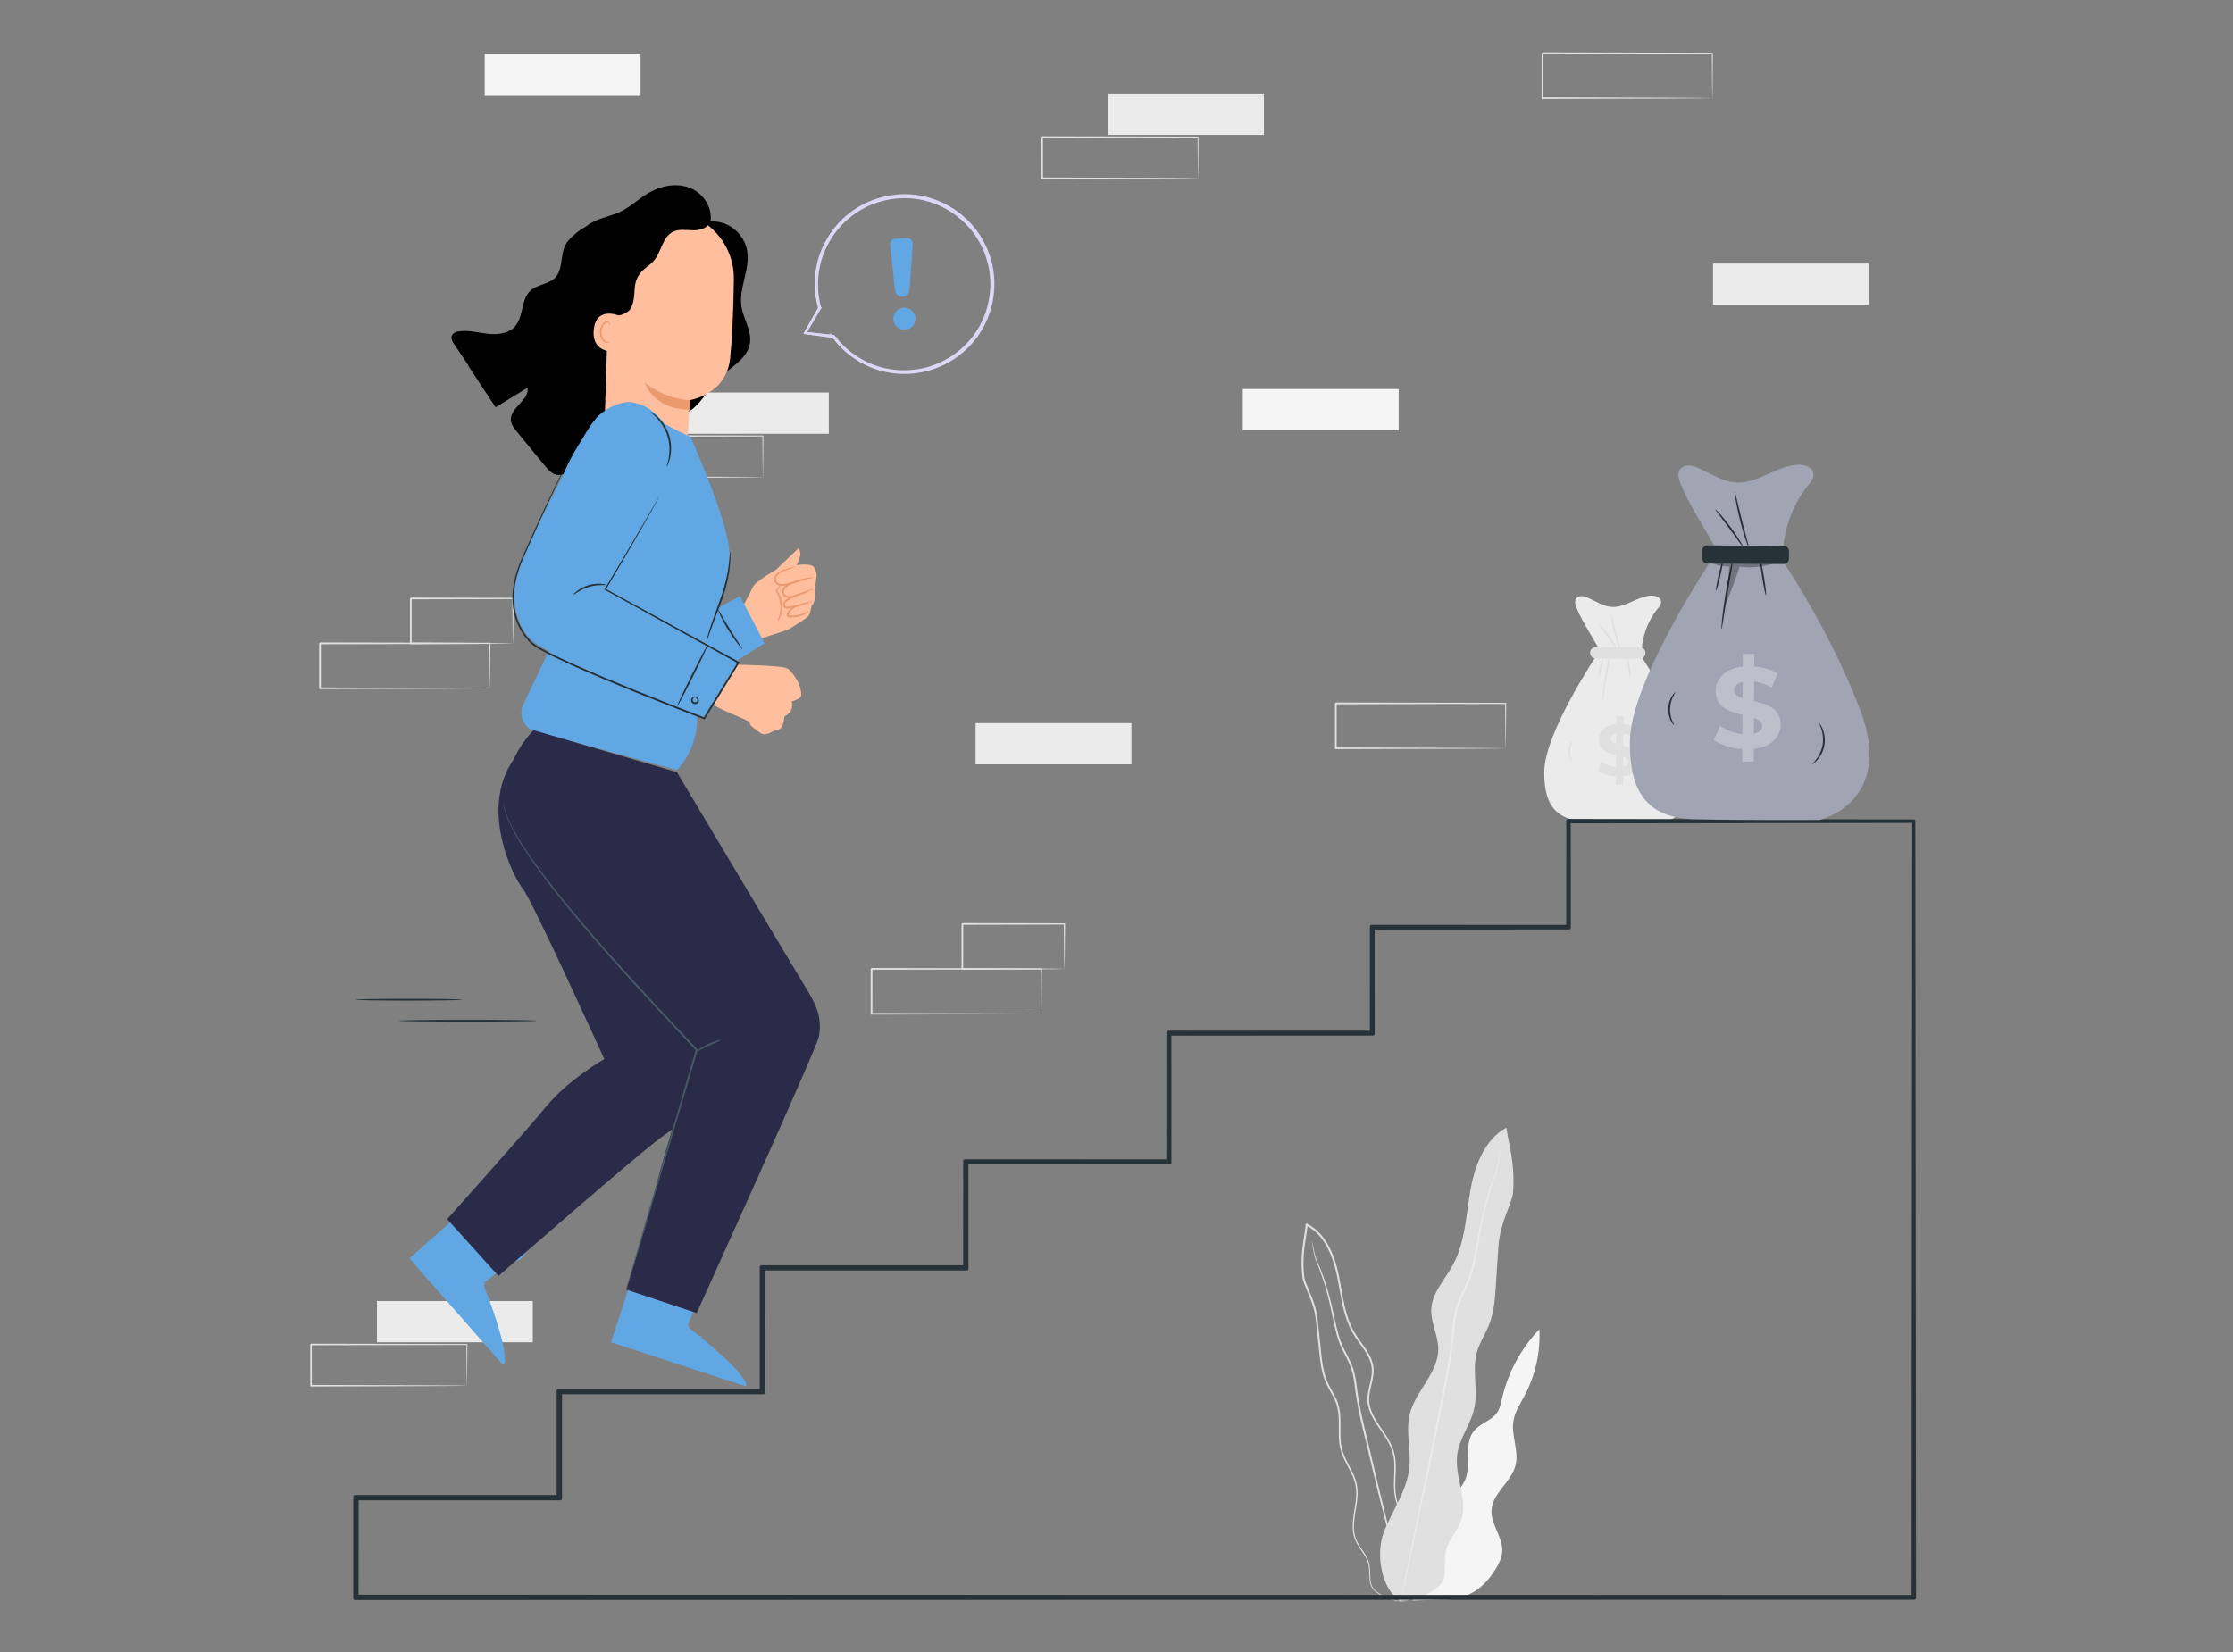 <?xml version="1.0" encoding="UTF-8"?> <!-- Generator: Adobe Illustrator 19.0.0, SVG Export Plug-In . SVG Version: 6.00 Build 0) --> <svg xmlns="http://www.w3.org/2000/svg" xmlns:xlink="http://www.w3.org/1999/xlink" version="1.1" x="0px" y="0px" viewBox="0 0 1000 740" style="enable-background:new 0 0 1000 740;" xml:space="preserve"><rect x="0" y="0" width="1000" height="740" fill="#808080" stroke="none"/> <g id="Background_Complete"> <g id="XMLID_1_"> <path id="XMLID_564_" style="fill:#EBEBEB;" d="M715.78,292.4c0,0-24.19,35.76-24.23,53.4c-0.03,11.7,2.96,21.67,18.43,22.02 c15.47,0.35,35.57,0.21,35.57,0.21s21.78-4.96,11.47-31.76c-9.1-23.66-23.05-43.77-23.05-43.77L715.78,292.4z"></path> <path id="XMLID_2_" style="fill:#EBEBEB;" d="M743.84,269.29c-0.26-1.75-2.39-2.51-4.15-2.49c-6.21,0.1-11.55,5.39-17.76,5.07 c-3.9-0.2-7.29-2.58-10.87-4.13c-0.87-0.38-1.78-0.71-2.73-0.73c-0.95-0.01-1.94,0.34-2.49,1.11c-0.88,1.23-0.33,2.93,0.25,4.33 c2.87,6.87,7.63,13.68,11.08,20.28l17.96,0.74c-0.08-7.46,2.5-14.93,7.16-20.76C743.11,271.72,744.03,270.58,743.84,269.29z"></path> <g id="XMLID_3_"> <g id="XMLID_4_"> <g id="XMLID_5_"> <g id="XMLID_6_"> <path style="fill:#E0E0E0;" d="M726.85,347.77l-0.02,3.66l-3.27-0.02l0.02-3.56c-3.23-0.22-6.33-1.25-8.12-2.66l1.82-3.98 c1.63,1.22,3.97,2.12,6.33,2.36l0.03-5.46c-3.62-0.9-7.67-2.14-7.64-6.81c0.02-3.46,2.55-6.42,7.72-6.98l0.02-3.63l3.27,0.02 l-0.02,3.56c2.45,0.21,4.83,0.88,6.62,2.03l-1.66,4.01c-1.66-0.96-3.36-1.52-4.99-1.73l-0.03,5.56 c3.62,0.87,7.6,2.1,7.57,6.71C734.49,344.25,731.98,347.18,726.85,347.77z M723.67,333.31l0.03-4.64 c-1.73,0.38-2.43,1.33-2.43,2.4C721.26,332.21,722.24,332.84,723.67,333.31z M729.24,341.22c0.01-1.14-0.94-1.77-2.34-2.27 l-0.03,4.51C728.51,343.11,729.24,342.26,729.24,341.22z"></path> </g> </g> </g> </g> <g id="XMLID_7_"> <ellipse id="XMLID_8_" transform="matrix(-0.22 0.976 -0.976 -0.22 1165.836 -335.729)" style="fill:#E0E0E0;" cx="717.15" cy="298.25" rx="4.32" ry="0.41"></ellipse> </g> <g id="XMLID_9_"> <path id="XMLID_10_" style="fill:#E0E0E0;" d="M717.65,313.69c-0.22-0.02,0.1-4.68,1.04-10.35c0.93-5.67,2.13-10.18,2.34-10.14 c0.23,0.05-0.61,4.62-1.54,10.27C718.55,309.12,717.88,313.71,717.65,313.69z"></path> </g> <g id="XMLID_11_"> <ellipse id="XMLID_12_" transform="matrix(0.16 0.987 -0.987 0.16 907.872 -469.046)" style="fill:#E0E0E0;" cx="729.59" cy="299.02" rx="5.15" ry="0.41"></ellipse> </g> <g id="XMLID_13_"> <path id="XMLID_14_" style="fill:#E0E0E0;" d="M715.89,279.51c0.16-0.14,2.3,2.04,4.53,5.06c2.23,3.02,3.68,5.71,3.49,5.82 c-0.2,0.12-1.94-2.35-4.15-5.34C717.56,282.06,715.72,279.66,715.89,279.51z"></path> </g> <g id="XMLID_15_"> <path id="XMLID_16_" style="fill:#E0E0E0;" d="M721.43,274.57c0.23-0.04,1.04,3.56,2.16,7.97c1.11,4.41,2.1,7.97,1.88,8.04 c-0.21,0.07-1.56-3.4-2.67-7.84C721.67,278.3,721.22,274.61,721.43,274.57z"></path> </g> <g id="XMLID_17_"> <path id="XMLID_18_" style="fill:#E0E0E0;" d="M743.57,352.11c-0.19-0.15,2.17-2.08,2.74-5.49c0.59-3.41-1-6.01-0.77-6.09 c0.08-0.06,0.6,0.49,1.06,1.6c0.47,1.09,0.82,2.79,0.51,4.63c-0.31,1.84-1.21,3.32-2.01,4.2 C744.29,351.85,743.63,352.19,743.57,352.11z"></path> </g> <g id="XMLID_19_"> <path id="XMLID_20_" style="fill:#E0E0E0;" d="M704.13,340.99c-0.08,0.06-0.53-0.32-0.99-1.16c-0.46-0.83-0.85-2.13-0.8-3.59 c0.06-1.46,0.55-2.73,1.08-3.52c0.52-0.8,1.01-1.14,1.08-1.08c0.19,0.14-1.27,1.93-1.34,4.63 C703.02,338.96,704.34,340.86,704.13,340.99z"></path> </g> <path id="XMLID_560_" style="fill:#E0E0E0;" d="M734.28,295.1l-19.6-0.12c-1.43-0.01-2.58-1.17-2.57-2.6l0,0 c0.01-1.43,1.17-2.58,2.6-2.57l19.6,0.12c1.43,0.01,2.58,1.17,2.57,2.6l0,0C736.87,293.95,735.7,295.1,734.28,295.1z"></path> </g> <g id="XMLID_21_"> <g id="XMLID_22_"> <g id="XMLID_23_"> <path id="XMLID_24_" style="fill:#E0E0E0;" d="M219.37,308.31c-0.01-0.01-0.02-0.13-0.02-0.37c-0.01-0.27-0.01-0.61-0.02-1.03 c-0.01-0.95-0.03-2.27-0.06-3.96c-0.03-3.47-0.07-8.47-0.13-14.76l0.24,0.24c-17.37,0.03-44.99,0.09-76.06,0.15 c0.17-0.17-0.39,0.39,0.38-0.39v0.01v0.01v0.02v0.04v0.08v0.16l0,0.32v0.65v1.29c0,0.86,0,1.71,0,2.57c0,1.71,0,3.4,0,5.08 c0,3.36,0,6.66-0.01,9.9l-0.38-0.38c21.66,0.07,40.61,0.13,54.21,0.17c6.77,0.05,12.2,0.08,16,0.11 c1.85,0.02,3.29,0.04,4.33,0.05c0.47,0.01,0.84,0.02,1.13,0.02C219.23,308.29,219.36,308.3,219.37,308.31 c0.01,0.01-0.11,0.02-0.35,0.02c-0.28,0.01-0.64,0.01-1.09,0.02c-1.02,0.01-2.43,0.03-4.24,0.05 c-3.77,0.03-9.18,0.06-15.91,0.11c-13.66,0.04-32.7,0.1-54.47,0.17l-0.38,0l0-0.38c0-3.24,0-6.54-0.01-9.9c0-1.68,0-3.37,0-5.08 c0-0.85,0-1.71,0-2.57l0-1.29v-0.65v-0.32v-0.16v-0.08v-0.04v-0.02v-0.01v-0.01c0.78-0.78,0.22-0.21,0.39-0.39 c31.07,0.06,58.69,0.12,76.06,0.15l0.24,0l0,0.24c-0.06,6.36-0.1,11.4-0.13,14.91c-0.02,1.67-0.04,2.97-0.06,3.91 c-0.01,0.41-0.02,0.73-0.02,0.99C219.38,308.21,219.38,308.32,219.37,308.31z"></path> </g> </g> <g id="XMLID_25_"> <g id="XMLID_26_"> <path id="XMLID_27_" style="fill:#E0E0E0;" d="M229.68,288.19c-0.01-0.01-0.02-0.14-0.03-0.38c-0.01-0.29-0.02-0.64-0.03-1.07 c-0.02-0.99-0.04-2.34-0.07-4.03c-0.04-3.53-0.09-8.51-0.15-14.64l0.28,0.28c-11.84,0.03-27.95,0.07-45.7,0.11 c-0.35,0.35,0.47-0.47,0.38-0.39v0.01v0.01v0.02v0.04v0.08v0.17l0,0.33v0.66l0,1.32c0,0.87,0,1.74,0,2.61c0,1.73,0,3.44,0,5.12 c0,3.37-0.01,6.63-0.01,9.76l-0.37-0.37c13.19,0.07,24.55,0.13,32.69,0.18c4.02,0.04,7.23,0.08,9.52,0.1 c1.07,0.02,1.92,0.03,2.57,0.05C229.35,288.16,229.67,288.17,229.68,288.19c0.02,0.02-0.27,0.03-0.83,0.05 c-0.63,0.01-1.45,0.03-2.49,0.05c-2.27,0.02-5.46,0.06-9.44,0.1c-8.2,0.04-19.65,0.1-32.94,0.18l-0.37,0l0-0.37 c0-3.13-0.01-6.39-0.01-9.76c0-1.68,0-3.39,0-5.12c0-0.86,0-1.73,0-2.61l0-1.32v-0.66v-0.33v-0.17v-0.08v-0.04v-0.02v-0.01 v-0.01c-0.08,0.08,0.74-0.74,0.39-0.39c17.75,0.04,33.86,0.08,45.7,0.11l0.28,0l0,0.28c-0.06,6.2-0.11,11.24-0.15,14.81 c-0.03,1.67-0.05,3-0.07,3.97C229.72,287.74,229.7,288.21,229.68,288.19z"></path> </g> </g> </g> <g id="XMLID_28_"> <g id="XMLID_29_"> <g id="XMLID_30_"> <path id="XMLID_31_" style="fill:#E0E0E0;" d="M674.27,335.2c-0.01-0.01-0.02-0.13-0.02-0.37c-0.01-0.27-0.01-0.61-0.02-1.03 c-0.01-0.95-0.03-2.27-0.06-3.96c-0.03-3.47-0.07-8.47-0.13-14.76l0.24,0.24c-17.37,0.03-44.99,0.09-76.06,0.15 c0.17-0.17-0.39,0.39,0.38-0.39v0.01v0.01v0.02v0.04v0.08v0.16l0,0.32v0.65v1.29c0,0.86,0,1.71,0,2.57c0,1.71,0,3.4,0,5.08 c0,3.36,0,6.66-0.01,9.9l-0.38-0.38c21.66,0.07,40.61,0.13,54.21,0.17c6.77,0.05,12.2,0.08,16,0.11 c1.85,0.02,3.29,0.04,4.33,0.05c0.47,0.01,0.84,0.02,1.13,0.02C674.13,335.19,674.26,335.19,674.27,335.2 c0.01,0.01-0.11,0.02-0.35,0.02c-0.28,0.01-0.64,0.01-1.09,0.02c-1.02,0.01-2.43,0.03-4.24,0.05 c-3.77,0.03-9.18,0.06-15.91,0.11c-13.66,0.04-32.7,0.1-54.47,0.17l-0.38,0l0-0.38c0-3.24,0-6.54-0.01-9.9c0-1.68,0-3.37,0-5.08 c0-0.85,0-1.71,0-2.57l0-1.29v-0.65v-0.32v-0.16v-0.08v-0.04v-0.02v-0.01v-0.01c0.78-0.78,0.22-0.21,0.39-0.39 c31.07,0.06,58.69,0.12,76.06,0.15l0.24,0l0,0.24c-0.06,6.36-0.1,11.4-0.13,14.91c-0.02,1.67-0.04,2.97-0.06,3.91 c-0.01,0.41-0.02,0.73-0.02,0.99C674.29,335.1,674.28,335.21,674.27,335.2z"></path> </g> </g> </g> <g id="XMLID_32_"> <g id="XMLID_33_"> <g id="XMLID_34_"> <path id="XMLID_35_" style="fill:#E0E0E0;" d="M766.83,44.01c-0.01-0.01-0.02-0.13-0.02-0.37c-0.01-0.27-0.01-0.61-0.02-1.03 c-0.01-0.95-0.03-2.27-0.06-3.96c-0.03-3.47-0.07-8.47-0.13-14.76l0.24,0.24c-17.37,0.03-44.99,0.09-76.06,0.15 c0.17-0.17-0.39,0.39,0.38-0.39v0.01v0.01v0.02v0.04v0.08v0.16l0,0.32v0.65v1.29c0,0.86,0,1.71,0,2.57c0,1.71,0,3.4,0,5.08 c0,3.36,0,6.66-0.01,9.9l-0.38-0.38c21.66,0.07,40.61,0.13,54.21,0.17c6.77,0.05,12.2,0.08,16,0.11 c1.85,0.02,3.29,0.04,4.33,0.05c0.47,0.01,0.84,0.02,1.13,0.02C766.69,43.99,766.83,44,766.83,44.01 c0.01,0.01-0.11,0.02-0.35,0.02c-0.28,0.01-0.64,0.01-1.09,0.02c-1.02,0.01-2.43,0.03-4.24,0.05 c-3.77,0.03-9.18,0.06-15.91,0.11c-13.66,0.04-32.7,0.1-54.47,0.17l-0.38,0l0-0.38c0-3.24,0-6.54-0.01-9.9c0-1.68,0-3.37,0-5.08 c0-0.85,0-1.71,0-2.57l0-1.29v-0.65V24.2v-0.16v-0.08v-0.04V23.9v-0.01v-0.01c0.78-0.78,0.22-0.21,0.39-0.39 c31.07,0.06,58.69,0.12,76.06,0.15l0.24,0l0,0.24c-0.06,6.36-0.1,11.4-0.13,14.91c-0.02,1.67-0.04,2.97-0.06,3.91 c-0.01,0.41-0.02,0.73-0.02,0.99C766.85,43.91,766.84,44.01,766.83,44.01z"></path> </g> </g> </g> <g id="XMLID_36_"> <g id="XMLID_37_"> <g id="XMLID_38_"> <path id="XMLID_39_" style="fill:#E0E0E0;" d="M466.36,454.12c-0.01-0.01-0.02-0.13-0.02-0.37c-0.01-0.27-0.01-0.61-0.02-1.03 c-0.01-0.95-0.03-2.27-0.06-3.96c-0.03-3.47-0.07-8.47-0.13-14.76l0.24,0.24c-17.37,0.03-44.99,0.09-76.06,0.15 c0.17-0.17-0.39,0.39,0.38-0.39v0.01v0.01v0.02v0.04v0.08v0.16l0,0.32v0.65v1.29c0,0.86,0,1.71,0,2.57c0,1.71,0,3.4,0,5.08 c0,3.36,0,6.66-0.01,9.9l-0.38-0.38c21.66,0.07,40.61,0.13,54.21,0.17c6.77,0.05,12.2,0.08,16,0.11 c1.85,0.02,3.29,0.04,4.33,0.05c0.47,0.01,0.84,0.02,1.13,0.02C466.22,454.11,466.36,454.12,466.36,454.12 c0.01,0.01-0.11,0.02-0.35,0.02c-0.28,0.01-0.64,0.01-1.09,0.02c-1.02,0.01-2.43,0.03-4.24,0.05 c-3.77,0.03-9.18,0.06-15.91,0.11c-13.66,0.04-32.7,0.1-54.47,0.17l-0.38,0l0-0.38c0-3.24,0-6.54-0.01-9.9c0-1.68,0-3.37,0-5.08 c0-0.85,0-1.71,0-2.57l0-1.29v-0.65v-0.32v-0.16v-0.08v-0.04v-0.02v-0.01V434c0.78-0.78,0.22-0.21,0.39-0.39 c31.07,0.06,58.69,0.12,76.06,0.15l0.24,0l0,0.24c-0.06,6.36-0.1,11.4-0.13,14.91c-0.02,1.67-0.04,2.97-0.06,3.91 c-0.01,0.41-0.02,0.73-0.02,0.99C466.38,454.02,466.37,454.13,466.36,454.12z"></path> </g> </g> <g id="XMLID_40_"> <g id="XMLID_41_"> <path id="XMLID_42_" style="fill:#E0E0E0;" d="M476.68,434c-0.01-0.01-0.02-0.14-0.03-0.38c-0.01-0.29-0.02-0.64-0.03-1.07 c-0.02-0.99-0.04-2.34-0.07-4.03c-0.04-3.53-0.09-8.51-0.15-14.64l0.28,0.28c-11.84,0.03-27.95,0.07-45.7,0.11 c-0.35,0.35,0.47-0.47,0.38-0.39v0.01v0.01v0.02v0.04v0.08v0.17l0,0.33v0.66l0,1.32c0,0.87,0,1.74,0,2.61c0,1.73,0,3.44,0,5.12 c0,3.37-0.01,6.63-0.01,9.76l-0.37-0.37c13.19,0.07,24.55,0.13,32.69,0.18c4.02,0.04,7.23,0.08,9.52,0.1 c1.07,0.02,1.92,0.03,2.57,0.05C476.35,433.97,476.66,433.99,476.68,434c0.02,0.02-0.27,0.03-0.83,0.05 c-0.63,0.01-1.45,0.03-2.49,0.05c-2.27,0.02-5.46,0.06-9.44,0.1c-8.2,0.04-19.65,0.1-32.94,0.18l-0.37,0l0-0.37 c0-3.13-0.01-6.39-0.01-9.76c0-1.68,0-3.39,0-5.12c0-0.86,0-1.73,0-2.61l0-1.32v-0.66v-0.33v-0.17v-0.08v-0.04v-0.02v-0.01 v-0.01c-0.08,0.08,0.74-0.74,0.39-0.39c17.75,0.04,33.86,0.08,45.7,0.11l0.28,0l0,0.28c-0.06,6.2-0.11,11.24-0.15,14.81 c-0.03,1.67-0.05,3-0.07,3.97C476.72,433.56,476.7,434.02,476.68,434z"></path> </g> </g> </g> <g id="XMLID_43_"> <g id="XMLID_44_"> <rect id="XMLID_559_" x="168.8" y="582.8" style="fill:#EBEBEB;" width="69.8" height="18.47"></rect> </g> <g id="XMLID_45_"> <g id="XMLID_46_"> <path id="XMLID_47_" style="fill:#E0E0E0;" d="M209.08,620.72c-0.01-0.01-0.01-0.12-0.02-0.34c-0.01-0.25-0.01-0.56-0.02-0.95 c-0.01-0.87-0.03-2.08-0.05-3.63c-0.03-3.19-0.07-7.77-0.12-13.55l0.22,0.22c-15.94,0.03-41.28,0.08-69.79,0.14 c0.16-0.16-0.36,0.35,0.35-0.36v0v0.01v0.02v0.04v0.07v0.15v0.3l0,0.59v1.18c0,0.79,0,1.57,0,2.36c0,1.57,0,3.12,0,4.66 c0,3.08,0,6.11-0.01,9.08l-0.35-0.35c19.88,0.06,37.27,0.12,49.74,0.16c6.21,0.04,11.2,0.08,14.68,0.1 c1.69,0.02,3.02,0.03,3.97,0.05c0.43,0.01,0.77,0.02,1.04,0.02C208.95,620.7,209.08,620.71,209.08,620.72 c0.01,0.01-0.1,0.01-0.32,0.02c-0.26,0.01-0.59,0.01-1,0.02c-0.93,0.01-2.23,0.03-3.89,0.05c-3.46,0.02-8.42,0.06-14.6,0.1 c-12.53,0.04-30.01,0.09-49.98,0.16l-0.35,0l0-0.35c0-2.97,0-6-0.01-9.08c0-1.54,0-3.09,0-4.66c0-0.78,0-1.57,0-2.36l0-1.18 v-0.59v-0.3v-0.15v-0.07v-0.04v-0.02v-0.01v0c0.71-0.71,0.2-0.2,0.36-0.36c28.51,0.06,53.86,0.11,69.79,0.14l0.22,0l0,0.22 c-0.05,5.83-0.09,10.46-0.12,13.68c-0.02,1.53-0.04,2.73-0.05,3.59c-0.01,0.37-0.02,0.67-0.02,0.91 C209.1,620.63,209.09,620.73,209.08,620.72z"></path> </g> </g> </g> <g id="XMLID_48_"> <g id="XMLID_49_"> <rect id="XMLID_558_" x="496.22" y="41.96" style="fill:#EBEBEB;" width="69.8" height="18.47"></rect> </g> <g id="XMLID_50_"> <g id="XMLID_51_"> <path id="XMLID_52_" style="fill:#E0E0E0;" d="M536.51,79.87c-0.01-0.01-0.01-0.12-0.02-0.34c-0.01-0.25-0.01-0.56-0.02-0.95 c-0.01-0.87-0.03-2.08-0.05-3.63c-0.03-3.19-0.07-7.77-0.12-13.55l0.22,0.22c-15.94,0.03-41.28,0.08-69.79,0.14 c0.16-0.16-0.36,0.35,0.35-0.36v0v0.01v0.02v0.04v0.07v0.15V62l0,0.59v1.18c0,0.79,0,1.57,0,2.36c0,1.56,0,3.12,0,4.66 c0,3.08,0,6.11-0.01,9.08l-0.35-0.35c19.88,0.06,37.27,0.12,49.74,0.16c6.21,0.04,11.2,0.08,14.68,0.1 c1.69,0.02,3.02,0.03,3.97,0.05c0.43,0.01,0.77,0.02,1.04,0.02C536.37,79.86,536.5,79.86,536.51,79.87 c0.01,0.01-0.1,0.02-0.32,0.02c-0.26,0.01-0.59,0.01-1,0.02c-0.93,0.01-2.23,0.03-3.89,0.05c-3.46,0.02-8.42,0.06-14.6,0.1 c-12.53,0.04-30.01,0.1-49.98,0.16l-0.35,0l0-0.35c0-2.97,0-6-0.01-9.08c0-1.54,0-3.09,0-4.66c0-0.78,0-1.57,0-2.36l0-1.18V62 v-0.3v-0.15v-0.07v-0.04v-0.02v-0.01v0c0.71-0.71,0.2-0.2,0.36-0.36c28.51,0.06,53.86,0.11,69.79,0.14l0.22,0l0,0.22 c-0.05,5.83-0.09,10.46-0.12,13.68c-0.02,1.53-0.04,2.73-0.05,3.59c-0.01,0.37-0.02,0.67-0.02,0.91 C536.52,79.78,536.51,79.88,536.51,79.87z"></path> </g> </g> </g> <g id="XMLID_53_"> <g id="XMLID_54_"> <rect id="XMLID_557_" x="301.37" y="175.83" style="fill:#EBEBEB;" width="69.8" height="18.47"></rect> </g> <g id="XMLID_55_"> <g id="XMLID_56_"> <path id="XMLID_57_" style="fill:#E0E0E0;" d="M341.65,213.75c-0.01-0.01-0.01-0.12-0.02-0.34c-0.01-0.25-0.01-0.56-0.02-0.95 c-0.01-0.87-0.03-2.08-0.05-3.63c-0.03-3.19-0.07-7.77-0.12-13.55l0.22,0.22c-15.94,0.03-41.28,0.08-69.79,0.14 c0.16-0.16-0.36,0.35,0.35-0.36v0v0.01v0.02v0.04v0.07v0.15v0.3l0,0.59v1.18c0,0.79,0,1.57,0,2.36c0,1.56,0,3.12,0,4.66 c0,3.08,0,6.11-0.01,9.08l-0.35-0.35c19.88,0.06,37.27,0.12,49.74,0.16c6.21,0.04,11.2,0.08,14.68,0.1 c1.69,0.02,3.02,0.03,3.97,0.05c0.43,0.01,0.77,0.02,1.04,0.02C341.52,213.73,341.64,213.74,341.65,213.75 c0.01,0.01-0.1,0.02-0.32,0.02c-0.26,0.01-0.59,0.01-1,0.02c-0.93,0.01-2.23,0.03-3.89,0.05c-3.46,0.02-8.42,0.06-14.6,0.1 c-12.53,0.04-30.01,0.1-49.98,0.16l-0.35,0l0-0.35c0-2.97,0-6-0.01-9.08c0-1.54,0-3.09,0-4.66c0-0.78,0-1.57,0-2.36l0-1.18 v-0.59v-0.3v-0.15v-0.07v-0.04v-0.02v-0.01v0c0.71-0.71,0.2-0.2,0.36-0.36c28.51,0.06,53.86,0.11,69.79,0.14l0.22,0l0,0.22 c-0.05,5.83-0.09,10.46-0.12,13.68c-0.02,1.53-0.04,2.73-0.05,3.59c-0.01,0.37-0.02,0.67-0.02,0.91 C341.67,213.66,341.66,213.75,341.65,213.75z"></path> </g> </g> </g> <g id="XMLID_58_"> <rect id="XMLID_556_" x="436.88" y="323.94" style="fill:#EBEBEB;" width="69.8" height="18.47"></rect> </g> <g id="XMLID_59_"> <rect id="XMLID_555_" x="767.13" y="118.05" style="fill:#EBEBEB;" width="69.8" height="18.47"></rect> </g> <g id="XMLID_60_"> <rect id="XMLID_554_" x="556.56" y="174.26" style="fill:#F5F5F5;" width="69.8" height="18.47"></rect> </g> <g id="XMLID_61_"> <rect id="XMLID_553_" x="217.06" y="24.16" style="fill:#F5F5F5;" width="69.8" height="18.47"></rect> </g> <g id="XMLID_62_"> <g id="XMLID_63_"> <g id="XMLID_64_"> <g id="XMLID_65_"> <path id="XMLID_552_" style="fill:#F5F5F5;" d="M642.03,685.4c-1.13-4.5,1.84-8.98,5.15-12.22c3.32-3.24,7.28-6.13,9.02-10.43 c2.82-6.96-0.87-16.01,3.91-21.81c2.81-3.41,7.82-4.53,10.32-8.17c1.31-1.91,1.74-4.27,2.27-6.52 c2.67-11.51,8.5-22.28,16.69-30.81c0.51,10.27-1.82,20.67-6.65,29.74c-1.94,3.65-4.32,7.2-4.98,11.28 c-1.07,6.63,2.59,13.48,0.92,19.98c-1.91,7.44-10.3,12.37-10.74,20.04c-0.37,6.48,5.24,12.2,4.79,18.67 c-0.2,2.76-1.49,5.31-2.93,7.67c-5.06,8.3-12.45,14-23.61,13.75l-13.67,0.4L642.03,685.4z"></path> </g> </g> </g> <g id="XMLID_66_"> <g id="XMLID_67_"> <g id="XMLID_68_"> <g id="XMLID_69_"> <g id="XMLID_70_"> <g id="XMLID_71_"> <path id="XMLID_551_" style="fill:#E0E0E0;" d="M629.75,717.32c0,0-1.3,0.3-3.76-0.1c-1.22-0.19-2.73-0.52-4.43-1.14 c-1.69-0.63-3.62-1.53-5.47-3.04c-0.88-0.78-1.77-1.75-2.24-3.02c-0.46-1.27-0.54-2.66-0.62-4.09 c-0.06-1.43-0.06-2.92-0.29-4.42c-0.22-1.51-0.8-2.99-1.64-4.4c-1.6-2.84-4.26-5.53-5.1-9.38 c-0.91-3.79-0.22-7.87,0.44-11.98c0.66-4.1,1.3-8.56-0.25-12.84c-1.44-4.28-4.42-8.16-5.89-12.99 c-1.46-4.88-0.74-10.11-1.03-15.27c-0.13-2.59-0.62-5.19-1.74-7.6c-1.09-2.43-2.61-4.72-3.8-7.27 c-2.4-5.16-2.79-11-3.42-16.72c-0.31-2.88-0.62-5.8-0.93-8.74c-0.31-2.96-0.55-5.9-1.47-8.75 c-0.83-2.87-2.03-5.65-3.22-8.48c-0.58-1.42-1.2-2.85-1.56-4.43c-0.26-1.61-0.33-3.12-0.41-4.7 c-0.14-3.13,0.01-6.31,0.42-9.46c0.39-3.15,0.98-6.28,1.33-9.43c0.02-0.19,0.04-0.37,0.06-0.54l0.07-0.63l0.56,0.28 c2.92,1.48,5.41,3.68,7.32,6.25c1.94,2.55,3.35,5.43,4.47,8.36c2.25,5.89,3.04,12.04,4.15,17.92 c1.09,5.88,2.54,11.66,5.52,16.56c1.48,2.44,3.28,4.67,4.86,7.06c1.57,2.37,2.95,4.96,3.35,7.81 c0.78,5.79-2.44,10.85-1.8,15.97c0.22,2.55,1.22,4.93,2.45,7.11c1.23,2.19,2.68,4.22,4.05,6.27 c1.37,2.04,2.68,4.11,3.63,6.33c0.97,2.2,1.5,4.56,1.64,6.86c0.31,4.61-0.37,8.98-0.06,13.11 c0.25,4.14,1.68,7.89,3.31,11.25c1.63,3.37,3.46,6.42,4.98,9.38c0.77,1.48,1.47,2.92,2.05,4.37 c0.61,1.44,0.9,2.92,1.18,4.33c0.43,2.84,0.37,5.48,0.06,7.8c-0.62,4.68-2.39,8.04-3.97,9.93c-0.36,0.5-0.78,0.86-1.11,1.19 c-0.32,0.34-0.64,0.58-0.9,0.76C630.03,717.15,629.75,717.32,629.75,717.32c-0.06-0.07,1.13-0.69,2.66-2.6 c1.52-1.9,3.2-5.23,3.77-9.86c0.29-2.3,0.32-4.9-0.13-7.69c-0.28-1.38-0.58-2.83-1.18-4.23c-0.57-1.41-1.29-2.85-2.06-4.31 c-1.54-2.93-3.38-5.97-5.05-9.36c-1.66-3.38-3.14-7.21-3.43-11.45c-0.34-4.22,0.32-8.6,0-13.1 c-0.14-2.25-0.66-4.5-1.61-6.63c-0.93-2.14-2.22-4.17-3.59-6.2c-1.37-2.03-2.84-4.07-4.1-6.31c-1.26-2.22-2.32-4.7-2.57-7.4 c-0.63-5.46,2.56-10.55,1.77-15.93c-0.38-2.66-1.69-5.15-3.23-7.47c-1.55-2.34-3.36-4.57-4.88-7.08 c-3.08-5.04-4.55-10.93-5.65-16.84c-1.13-5.91-1.92-12.01-4.13-17.77c-1.1-2.87-2.48-5.67-4.36-8.14 c-1.85-2.48-4.23-4.58-7.01-5.99l0.63-0.35c-0.02,0.17-0.04,0.36-0.06,0.55c-0.36,3.2-0.95,6.33-1.34,9.44 c-0.4,3.11-0.55,6.23-0.42,9.31c0.08,1.52,0.16,3.12,0.39,4.56c0.33,1.44,0.93,2.86,1.51,4.27c1.18,2.82,2.4,5.64,3.25,8.57 c0.93,2.92,1.19,5.97,1.49,8.89c0.31,2.94,0.62,5.86,0.92,8.75c0.62,5.75,1.02,11.49,3.32,16.47 c1.14,2.48,2.66,4.78,3.78,7.28c1.16,2.5,1.67,5.24,1.79,7.88c0.27,5.28-0.45,10.43,0.95,15.11 c1.39,4.66,4.35,8.55,5.83,12.97c1.59,4.47,0.89,9.08,0.22,13.16c-0.68,4.11-1.37,8.11-0.51,11.75 c0.77,3.68,3.35,6.35,4.98,9.27c0.85,1.45,1.45,3.02,1.67,4.58c0.23,1.56,0.21,3.06,0.26,4.48 c0.06,1.41,0.14,2.79,0.56,3.98c0.42,1.18,1.25,2.12,2.1,2.89c1.78,1.49,3.67,2.4,5.34,3.05c1.68,0.64,3.16,1,4.37,1.21 c1.21,0.23,2.15,0.26,2.78,0.28C629.43,717.31,629.75,717.32,629.75,717.32z"></path> </g> </g> </g> </g> <g id="XMLID_72_"> <g id="XMLID_73_"> <g id="XMLID_74_"> <g id="XMLID_75_"> <path id="XMLID_550_" style="fill:#E0E0E0;" d="M587.49,556.07c0.01,0,0.06,0.14,0.13,0.41c0.08,0.33,0.18,0.73,0.29,1.23 c0.26,1.08,0.57,2.7,1.08,4.74c0.53,2.03,1.75,4.32,2.8,7.15c1.09,2.81,2.19,6.06,3.19,9.71c1.02,3.65,1.92,7.7,2.86,12.04 c0.97,4.33,1.94,8.98,4.3,13.37c1.11,2.23,2.36,4.48,3.34,6.94c1.01,2.46,1.55,5.15,1.92,7.85 c0.63,5.42,1.59,10.92,2.85,16.55c2.68,11.22,5.23,21.9,7.55,31.62c2.38,9.69,4.52,18.43,6.33,25.79 c1.76,7.3,3.19,13.23,4.19,17.41c0.46,2.01,0.83,3.59,1.1,4.74c0.11,0.5,0.19,0.91,0.26,1.24c0.05,0.28,0.08,0.43,0.06,0.43 c-0.01,0-0.06-0.13-0.15-0.41c-0.09-0.32-0.21-0.72-0.35-1.22c-0.31-1.14-0.73-2.71-1.26-4.7 c-1.07-4.17-2.59-10.07-4.46-17.34c-1.86-7.35-4.07-16.07-6.51-25.75c-2.34-9.73-4.92-20.41-7.62-31.63 c-1.26-5.62-2.24-11.23-2.85-16.62c-0.36-2.68-0.88-5.27-1.85-7.66c-0.95-2.4-2.18-4.64-3.29-6.89 c-2.38-4.47-3.35-9.26-4.29-13.58c-0.91-4.35-1.77-8.39-2.75-12.04c-0.96-3.64-2.02-6.89-3.05-9.7 c-0.99-2.82-2.18-5.14-2.67-7.24c-0.46-2.08-0.71-3.69-0.92-4.79c-0.08-0.51-0.15-0.92-0.21-1.25 C587.48,556.22,587.47,556.07,587.49,556.07z"></path> </g> </g> </g> </g> </g> <g id="XMLID_76_"> <g id="XMLID_77_"> <g id="XMLID_78_"> <g id="XMLID_79_"> <path id="XMLID_549_" style="fill:#E0E0E0;" d="M627.34,717.35c-8.9-5.36-11.37-21.48-7.59-31.15 c3.78-9.67,10.35-18.49,11.41-28.82c0.82-7.94-1.74-16.11,0.16-23.87c2.56-10.47,12.84-18.53,12.78-29.3 c-0.03-6.04-3.44-11.75-3.13-17.79c0.38-7.4,6.1-13.25,9.66-19.75c5.45-9.96,5.87-21.76,7.77-32.95s6.24-23.16,16.2-28.6 c1.41,9.52,3.88,16.04,3.02,28.92c-0.31,4.62-5.73,13.45-6.52,23.58c-0.47,6.06-0.81,12.12-1.21,18.18 c-0.39,5.9-0.81,11.9-2.96,17.41c-1.64,4.22-4.27,8.05-5.5,12.41c-2.31,8.2,0.61,17.12-1.26,25.43 c-1.59,7.04-6.5,13.09-7.54,20.23c-1.46,10.04,4.99,20.52,1.6,30.08c-1.68,4.75-5.61,8.54-6.75,13.45 c-0.88,3.81,0.03,7.84-0.77,11.67c-1.29,6.16-13.08,10.88-19.36,10.47"></path> </g> </g> </g> <g id="XMLID_80_"> <g id="XMLID_81_"> <g id="XMLID_82_"> <g id="XMLID_83_"> <path id="XMLID_548_" style="fill:#EBEBEB;" d="M672.08,514.53c0.02,0,0,0.18-0.04,0.54c-0.05,0.4-0.12,0.91-0.21,1.56 c-0.21,1.37-0.45,3.39-0.93,5.99c-0.51,2.62-1.88,5.56-2.98,9.12c-1.16,3.54-2.32,7.63-3.34,12.21 c-1.05,4.57-1.93,9.64-2.85,15.09c-0.96,5.41-1.93,11.39-4.67,17.05c-1.27,2.85-2.69,5.69-3.76,8.73 c-1.1,3.03-1.61,6.28-1.94,9.64c-0.5,6.73-1.44,13.73-2.74,20.78c-2.81,14.07-5.49,27.47-7.93,39.67 c-2.57,12.15-4.88,23.1-6.83,32.31c-1.97,9.15-3.56,16.57-4.68,21.77c-0.56,2.52-1,4.5-1.32,5.91 c-0.15,0.64-0.27,1.14-0.36,1.53c-0.09,0.34-0.14,0.52-0.15,0.52c-0.01,0,0.01-0.18,0.07-0.53c0.07-0.4,0.16-0.91,0.28-1.55 c0.27-1.42,0.66-3.41,1.15-5.94c1.05-5.21,2.55-12.65,4.4-21.83c1.9-9.23,4.15-20.19,6.64-32.35 c2.42-12.2,5.07-25.6,7.86-39.66c1.3-7.06,2.23-13.95,2.74-20.71c0.33-3.37,0.87-6.73,2-9.83c1.1-3.1,2.54-5.96,3.81-8.78 c2.72-5.58,3.7-11.42,4.69-16.85c0.96-5.44,1.88-10.52,2.96-15.1c1.07-4.59,2.27-8.68,3.48-12.22 c1.15-3.56,2.56-6.48,3.11-9.03c0.52-2.56,0.82-4.59,1.09-5.95c0.12-0.64,0.22-1.15,0.3-1.55 C672.02,514.71,672.07,514.53,672.08,514.53z"></path> </g> </g> </g> </g> </g> </g> </g> </g> <g id="Background_Simple" style="display:none;"> <path id="XMLID_84_" style="display:inline;fill:#F5F5F5;" d="M606.77,189.06l-1.8-2.22c-15.19-18.74-39.3-28-62.73-23.27 c-3.01,0.61-5.98,1.43-8.88,2.48c-20.86,7.54-37.35,26.34-42.25,48.22c-2.89,12.86-2.24,27.13-9.56,38.03 c-9.53,14.18-28.59,17.19-45.47,18.96c-16.88,1.77-35.94,4.83-45.41,19.06c-5.93,8.91-6.62,20.52-4.6,31.09 c5.35,27.99,28.44,50.51,55.13,59.63s56.26,6.22,82.85-3.03c37.25-12.95,70.78-39.13,88.2-74.88 C629.67,267.39,629.11,222.01,606.77,189.06z"></path> <circle style="display:inline;fill:#F5F5F5;" cx="448.18" cy="416.62" r="16.24"></circle> <circle style="display:inline;fill:#F5F5F5;" cx="652.01" cy="210.36" r="16.24"></circle> </g> <g id="Stairs"> <g id="XMLID_85_"> <path id="XMLID_86_" style="fill:#263238;" d="M857.44,715.56c-0.19-214.4-0.3-345.32-0.3-347.72c0,2.4-0.12,133.19-0.3,347.42 c-182.76-0.03-428.03-0.06-697.04-0.1c0-14.7,0-29.34,0-43.88c30.61,0,60.86,0,90.69,0h0.4v-0.4c0-15.82,0-31.51,0-47.08 c30.72,0,60.92-0.01,90.53-0.01h0.39v-0.39c0-18.64,0-36.98-0.01-55.07c31.01,0,61.25-0.01,90.71-0.01l0.37,0v-0.37 c0-15.99-0.01-31.67-0.01-47.12c31.4-0.01,61.52-0.01,90.57-0.02h0.34v-0.34c-0.01-19.74-0.01-38.78-0.02-57.32 c32.11-0.01,62.24-0.02,90.77-0.03l0.3,0v-0.3c-0.01-16.79-0.01-32.26-0.02-47.2c31.96-0.02,61.04-0.03,87.61-0.04l0.24,0l0-0.24 c-0.01-17.71-0.02-32.97-0.03-47.27c99.09-0.14,152.95-0.21,154.5-0.21c-1.55,0-55.48-0.08-154.71-0.21l-0.21,0l0,0.21 c-0.01,14.3-0.02,29.55-0.03,47.24c-26.58-0.01-55.67-0.03-87.65-0.04l-0.28,0l0,0.28c-0.01,14.94-0.01,30.4-0.02,47.18 c-28.53-0.01-58.68-0.02-90.8-0.03l-0.33,0l0,0.33c-0.01,18.53-0.01,37.57-0.02,57.3c-29.06-0.01-59.18-0.01-90.59-0.02l-0.36,0 v0.36c0,15.44-0.01,31.12-0.01,47.11c-29.46,0-59.71-0.01-90.72-0.01l-0.39,0l0,0.39c0,18.09,0,36.43-0.01,55.07 c-29.62,0-59.81-0.01-90.54-0.01h-0.4v0.4c0,15.56,0,31.26,0,47.08c-29.83,0-60.08,0-90.69,0h-0.41v0.41c0,14.81,0,29.72,0,44.69 v0.41h0.41h0.05c269.3-0.04,514.83-0.08,697.7-0.1h0.3L857.44,715.56z"></path> <path id="XMLID_87_" style="fill:#263238;" d="M159.43,716.75h-0.46c-0.43,0-0.78-0.35-0.78-0.78l0-45.51 c0-0.43,0.35-0.78,0.78-0.78l90.32,0l0-46.7c0-0.43,0.35-0.78,0.78-0.78l90.16,0.01l0.01-54.67c0-0.43,0.35-0.78,0.78-0.78 l90.33,0.01l0.01-46.69c0-0.43,0.35-0.78,0.78-0.78l90.17,0.02l0.02-56.85c0-0.21,0.08-0.41,0.23-0.55 c0.15-0.15,0.34-0.23,0.55-0.23c0,0,0,0,0,0l0.33,0l90.01,0.03l0.02-46.68c0-0.43,0.35-0.78,0.78-0.78l87.15,0.04l0.03-46.67 c0-0.43,0.35-0.78,0.78-0.78h0.21l154.71,0.21h0c0,0,0,0,0,0h0c0,0,0,0,0,0c0,0,0,0,0,0h0c0,0,0,0,0,0c0,0,0,0,0,0c0,0,0,0,0,0h0 c0,0,0,0,0,0c0,0,0,0,0,0l0,0c0,0,0,0,0,0c0,0-0.01,0,0,0h0c0,0,0,0,0,0c0,0,0,0,0,0c0,0,0,0,0,0l0,0c0,0,0,0,0,0l0,0 c0.07,0.01,0.15,0.02,0.21,0.05l0,0c0.01,0,0.01,0.01,0.02,0.01l0,0c0,0,0.01,0,0,0c0,0,0,0,0,0l0,0c0,0,0,0,0,0v0c0,0,0,0,0,0 c0,0,0,0,0,0l0,0c0,0,0,0,0,0c0,0,0,0,0,0c0,0-0.01,0,0,0c0,0,0,0,0,0l0,0c0,0,0,0,0,0l0,0c0,0,0,0,0,0c0,0,0,0,0,0l0,0 c0,0,0,0,0,0l0,0c0,0,0,0,0,0c0,0,0,0,0,0l0,0c0,0,0,0,0,0l0,0c0,0,0,0,0,0c0,0,0,0,0,0c0,0,0,0,0,0c0,0,0,0,0,0c0,0,0,0,0,0 c0,0-0.01,0,0,0l0,0c0.24,0.13,0.4,0.38,0.4,0.67c0,0,0,0,0,0c0,0,0,0,0,0c0,0,0,0,0,0c0,1.52,0.05,54.9,0.13,148.59l0.17,199.13 v0l0,0.3c0,0.21-0.08,0.41-0.23,0.56c-0.15,0.15-0.35,0.23-0.55,0.23l-112.38,0.02L159.43,716.75z M160.57,714.37l695.48,0.11 c0.18-205.88,0.29-334.51,0.3-345.85l-152.93,0.21l0.03,46.73c0,0.43-0.35,0.78-0.78,0.78l-87.06,0.04l0.02,46.72 c0,0.43-0.35,0.78-0.78,0.78l-90.28,0.03l0.02,56.88c0,0.43-0.35,0.78-0.78,0.78l-90.13,0.02l0.01,46.71 c0,0.43-0.35,0.78-0.78,0.78l-90.3,0.01l0.01,54.68c0,0.43-0.35,0.78-0.78,0.78l-90.14,0.01l0,46.7c0,0.43-0.35,0.78-0.78,0.78 l-90.31,0L160.57,714.37z"></path> </g> </g> <g id="Money"> <g id="XMLID_90_"> <path id="XMLID_547_" style="fill:#A1A4B3;" d="M768,248.4c0,0-38.03,56.21-38.09,83.95c-0.04,18.4,4.66,34.07,28.97,34.62 c24.31,0.55,55.92,0.34,55.92,0.34s34.23-7.8,18.03-49.93c-14.3-37.19-36.24-68.8-36.24-68.8L768,248.4z"></path> <path id="XMLID_91_" style="fill:#A1A4B3;" d="M812.11,212.08c-0.4-2.75-3.75-3.95-6.53-3.91c-9.76,0.15-18.16,8.47-27.92,7.98 c-6.13-0.31-11.46-4.05-17.09-6.49c-1.37-0.59-2.8-1.12-4.29-1.14c-1.49-0.02-3.06,0.54-3.92,1.75c-1.38,1.94-0.52,4.61,0.4,6.81 c4.52,10.8,11.99,21.51,17.42,31.88l28.23,1.16c-0.12-11.73,3.93-23.47,11.26-32.63C810.95,215.9,812.41,214.1,812.11,212.08z"></path> <g id="XMLID_92_" style="opacity:0.3;"> <g id="XMLID_93_"> <g id="XMLID_94_"> <g id="XMLID_95_"> <path style="fill:#FFFFFF;" d="M785.4,335.45l-0.03,5.75l-5.14-0.03l0.03-5.6c-5.08-0.34-9.95-1.96-12.77-4.19l2.86-6.25 c2.56,1.92,6.25,3.33,9.94,3.71l0.05-8.58c-5.69-1.42-12.05-3.36-12.01-10.7c0.03-5.45,4.02-10.1,12.14-10.97l0.03-5.7 l5.14,0.03l-0.03,5.6c3.85,0.33,7.59,1.38,10.41,3.19l-2.61,6.3c-2.61-1.5-5.28-2.39-7.84-2.72l-0.05,8.73 c5.69,1.37,11.95,3.31,11.91,10.55C797.4,329.92,793.47,334.52,785.4,335.45z M780.4,312.71l0.04-7.29 c-2.73,0.6-3.81,2.08-3.82,3.78C776.61,310.99,778.14,311.98,780.4,312.71z M789.16,325.14c0.01-1.8-1.47-2.78-3.68-3.57 l-0.04,7.09C788.01,328.12,789.15,326.79,789.16,325.14z"></path> </g> </g> </g> </g> <g id="XMLID_96_"> <ellipse id="XMLID_97_" transform="matrix(-0.22 0.976 -0.976 -0.22 1190.835 -437.016)" style="fill:#263238;" cx="770.14" cy="257.6" rx="6.79" ry="0.41"></ellipse> </g> <g id="XMLID_98_"> <path id="XMLID_99_" style="fill:#263238;" d="M770.93,281.87c-0.11-0.01-0.01-1.84,0.3-4.78c0.31-2.94,0.83-7,1.57-11.45 c0.74-4.45,1.54-8.46,2.2-11.35c0.66-2.88,1.15-4.65,1.26-4.62c0.11,0.02-0.18,1.83-0.69,4.74c-0.54,3.16-1.22,7.05-1.96,11.37 c-0.68,4.32-1.3,8.23-1.8,11.39C771.35,280.08,771.04,281.88,770.93,281.87z"></path> </g> <g id="XMLID_100_"> <ellipse id="XMLID_101_" transform="matrix(0.16 0.987 -0.987 0.16 918.668 -562.148)" style="fill:#263238;" cx="789.7" cy="258.81" rx="8.09" ry="0.41"></ellipse> </g> <g id="XMLID_102_"> <path id="XMLID_103_" style="fill:#263238;" d="M768.17,228.14c0.16-0.14,3.44,3.35,6.93,8.1c3.5,4.74,5.86,8.91,5.68,9.02 c-0.2,0.12-2.86-3.82-6.34-8.53C770.97,232,767.99,228.29,768.17,228.14z"></path> </g> <g id="XMLID_104_"> <path id="XMLID_105_" style="fill:#263238;" d="M776.88,220.38c0.11-0.02,0.47,1.39,1.01,3.68c0.62,2.57,1.35,5.58,2.15,8.91 c0.87,3.31,1.66,6.31,2.33,8.87c0.61,2.27,0.97,3.68,0.86,3.71c-0.1,0.03-0.66-1.32-1.41-3.55c-0.75-2.23-1.69-5.35-2.57-8.83 c-0.88-3.48-1.53-6.67-1.93-8.99C776.93,221.85,776.77,220.4,776.88,220.38z"></path> </g> <g id="XMLID_106_"> <path id="XMLID_107_" style="fill:#263238;" d="M811.67,342.27c-0.09-0.1,0.77-0.84,1.83-2.28c1.06-1.43,2.25-3.64,2.71-6.31 c0.45-2.67,0.06-5.16-0.47-6.85c-0.52-1.71-1.09-2.69-0.97-2.76c0.07-0.05,0.83,0.84,1.52,2.57c0.69,1.71,1.21,4.34,0.73,7.18 c-0.48,2.84-1.84,5.14-3.06,6.53C812.73,341.76,811.73,342.35,811.67,342.27z"></path> </g> <g id="XMLID_108_"> <path id="XMLID_109_" style="fill:#263238;" d="M749.68,324.78c-0.07,0.06-0.73-0.58-1.41-1.89c-0.68-1.3-1.25-3.31-1.17-5.57 c0.09-2.26,0.83-4.22,1.61-5.46c0.77-1.25,1.49-1.83,1.55-1.77c0.1,0.09-0.44,0.79-1.05,2.04c-0.61,1.25-1.21,3.1-1.3,5.22 c-0.08,2.12,0.37,4.01,0.88,5.3C749.31,323.96,749.79,324.7,749.68,324.78z"></path> </g> <g style="opacity:0.3;"> <path id="XMLID_111_" d="M767.25,251.46l-1.04,0.71c2.59,1.06,5.39,1.62,8.18,1.62c-0.3,5.9-0.94,11.78-1.92,17.6 c2.47-5.74,4.67-11.61,6.59-17.56c5.91,0.8,12.03,0.03,17.55-2.23C786.84,251.02,777.03,250.97,767.25,251.46z"></path> </g> <path id="XMLID_494_" style="fill:#263238;" d="M798.74,252.65l-34.16-0.21c-1.32-0.01-2.38-1.08-2.38-2.41l0.02-3.35 c0.01-1.32,1.08-2.38,2.41-2.38l34.16,0.21c1.32,0.01,2.38,1.08,2.38,2.41l-0.02,3.35C801.14,251.6,800.06,252.66,798.74,252.65z"></path> </g> </g> <g id="Character"> <g id="XMLID_110_"> <g id="XMLID_112_"> <path id="XMLID_113_" d="M332.06,137.42c-1.34-8.44,4.05-16.92,2.49-25.33c-0.92-4.95-4.38-9.38-9-11.5 c-2.33-1.07-4.92-1.54-7.48-1.42c1.17-6.2-3.2-12.7-9.12-15.01c-6.1-2.38-13.19-0.94-18.8,2.43c-4.18,2.51-7.73,6.02-12.11,8.15 c-3.99,1.93-8.49,2.63-12.44,4.65c-1.19,0.61-2.32,1.35-3.36,2.19c-0.6,0.31-1.19,0.63-1.76,0.99c-1.25,0.78-2.43,1.72-3.47,2.79 c-1.74,1.32-3.19,2.95-4.07,4.94c-2.02,4.59-0.87,10.61-4.4,14.17c-2.9,2.93-7.84,2.88-10.91,5.63 c-4.43,3.96-3.05,11.66-6.99,16.11c-2.86,3.23-7.7,3.77-11.99,3.32c-4.29-0.45-8.56-1.68-12.84-1.15 c-1.46,0.18-3.13,0.78-3.55,2.19c-0.36,1.22,0.38,2.47,1.09,3.52c1.88,2.82,3.77,5.63,5.65,8.45c0.26,0.38,0.52,0.77,0.79,1.15 c-0.02,0.06-0.06,0.12-0.08,0.18c4.07,6.19,8.15,12.37,12.22,18.56c4.76-2.91,9.52-5.82,14.28-8.72 c1.05,5.5-7.79,8.84-7.44,14.42c0.13,2.02,1.47,3.73,2.76,5.3c4.14,5.05,8.29,10.09,12.43,15.14c1.45,1.77,3.09,3.65,5.34,4.09 c3.23,0.63,6.12-1.89,8.44-4.2c7.11-7.06,14.78-14.13,24.38-17.18c9.43-3,20.52-2.07,28.21-8.24c4.42-3.55,6.95-8.91,10.93-12.94 c5.26-5.32,13.46-9.02,14.58-16.38C336.7,148.15,332.94,142.97,332.06,137.42z"></path> <g id="XMLID_114_"> <g id="XMLID_115_"> <g id="XMLID_116_"> <g id="XMLID_117_"> <g id="XMLID_118_"> <g id="XMLID_119_"> <g id="XMLID_120_"> <g id="XMLID_121_"> <g id="XMLID_122_"> <g id="XMLID_123_"> <g id="XMLID_124_"> <g id="XMLID_125_"> <g id="XMLID_126_"> <path id="XMLID_543_" style="fill:#FFBE9D;" d="M272.77,124.86l-1.99,64.12c-0.34,10.9,8.52,19.87,19.42,19.67l0,0 c10.18-0.19,17.65-3.4,18.13-18.42c0.15-4.83,0.64-10.52,0.68-11.01c0,0,16.27-2.51,17.95-18.63 c0.81-7.79,1.52-20.92,1.68-35.57c0.17-15.73-11.78-28.94-27.44-30.38l-1.56-0.14 C282.77,93.95,272.87,107.97,272.77,124.86z"></path> </g> </g> </g> </g> </g> </g> </g> </g> </g> </g> </g> <g id="XMLID_127_"> <g id="XMLID_128_"> <g id="XMLID_129_"> <g id="XMLID_130_"> <g id="XMLID_131_"> <g id="XMLID_132_"> <g id="XMLID_133_"> <g id="XMLID_134_"> <g id="XMLID_135_"> <g id="XMLID_136_"> <g id="XMLID_137_"> <path id="XMLID_542_" style="fill:#EB996E;" d="M309.16,179.31c0,0-10.27-0.11-20.49-7.91 c0,0,3.91,12.07,20.14,12.1L309.16,179.31z"></path> </g> </g> </g> </g> </g> </g> </g> </g> </g> </g> </g> <g id="XMLID_229_"> <path id="XMLID_533_" style="fill:#263238;" d="M273.91,146.6c-0.1-0.04-0.22,0.05-0.21,0.15c0.01,0.1,0.14,0.18,0.23,0.12 c0.09-0.05,0.1-0.2,0.01-0.26c-0.04-0.03-0.1-0.03-0.13,0"></path> </g> <g id="XMLID_230_"> <path id="XMLID_532_" style="fill:#263238;" d="M274.19,145.93c-0.1-0.04-0.22,0.05-0.21,0.15c0.01,0.1,0.14,0.18,0.23,0.12 c0.09-0.05,0.1-0.2,0.01-0.26c-0.04-0.03-0.1-0.03-0.13,0"></path> </g> <g id="XMLID_233_"> <path id="XMLID_530_" d="M265.84,138.46c-2.81-13.29,0.09-28.07,9.14-38.2c9.06-10.13,24.52-14.61,37.03-9.32 c1.77,0.75,3.51,1.71,4.73,3.18c1.22,1.48,1.84,3.57,1.17,5.37c-1.06,2.83-4.62,3.74-7.64,3.67 c-3.02-0.07-6.23-0.67-8.93,0.68c-4.77,2.38-5.13,9.14-8.67,13.12c-1.75,1.96-4.23,3.18-5.83,5.26 c-4.33,5.61-1.32,9.37-4.29,15.81c-0.82,1.79-4.13,3.24-6.09,3.37c-1.96,0.13-0.41,0.21-4.53-0.52l0,0L265.84,138.46z"></path> </g> <g id="XMLID_234_"> <g id="XMLID_235_"> <g id="XMLID_236_"> <g id="XMLID_237_"> <g id="XMLID_238_"> <g id="XMLID_239_"> <g id="XMLID_240_"> <path id="XMLID_529_" style="fill:#FFBE9D;" d="M277.45,141.49c-0.26-0.15-10.59-4.58-11.56,6.39 c-0.97,10.97,10.24,9.68,10.28,9.37C276.22,156.93,277.45,141.49,277.45,141.49z"></path> </g> </g> </g> </g> <g id="XMLID_241_"> <g id="XMLID_242_"> <g id="XMLID_243_"> <g id="XMLID_244_"> <g id="XMLID_245_"> <path id="XMLID_528_" style="fill:#EB996E;" d="M273.19,152.79c-0.05-0.04-0.2,0.12-0.54,0.24 c-0.33,0.12-0.88,0.17-1.43-0.1c-1.12-0.53-1.93-2.45-1.81-4.43c0.06-1,0.35-1.93,0.78-2.69 c0.41-0.77,0.97-1.29,1.57-1.34c0.59-0.08,0.97,0.3,1.08,0.62c0.12,0.32,0.03,0.53,0.09,0.56 c0.03,0.03,0.25-0.16,0.2-0.62c-0.03-0.22-0.13-0.49-0.37-0.73c-0.24-0.24-0.62-0.38-1.03-0.37 c-0.85-0.02-1.68,0.69-2.15,1.52c-0.51,0.83-0.87,1.87-0.93,3c-0.13,2.22,0.82,4.38,2.37,4.98 c0.75,0.27,1.42,0.09,1.77-0.14C273.15,153.05,273.23,152.81,273.19,152.79z"></path> </g> </g> </g> </g> </g> </g> </g> </g> </g> </g> </g> <g id="XMLID_248_"> <g id="XMLID_249_"> <g id="XMLID_250_"> <g id="XMLID_251_"> <g id="XMLID_252_"> <g id="XMLID_253_"> <g id="XMLID_254_"> <g id="XMLID_255_"> <g id="XMLID_256_"> <g id="XMLID_257_"> <g id="XMLID_258_"> <g id="XMLID_259_"> <path id="XMLID_527_" style="fill:#61A7E4;" d="M288.54,555.35l-14.86,45.89l60.36,19.72 c1.44-5.56-26.18-26.69-26.18-26.69l10.8-28.99L288.54,555.35z"></path> </g> </g> </g> </g> </g> </g> </g> </g> </g> </g> <g id="XMLID_260_" style="opacity:0.6;"> <g id="XMLID_261_"> <g id="XMLID_262_"> <g id="XMLID_263_"> <g id="XMLID_264_"> <g id="XMLID_265_"> <g id="XMLID_266_"> <g id="XMLID_267_"> <g id="XMLID_268_"> <g id="XMLID_269_"> <g id="XMLID_270_"> <path id="XMLID_526_" style="fill:#61A7E4;" d="M290.01,585.7c-1.27-0.08-2.48,0.9-2.58,2.1 c-0.1,1.2,0.97,2.42,2.24,2.52c1.27,0.1,2.77-1.03,2.72-2.24c-0.05-1.21-1.38-2.58-2.63-2.39"></path> </g> </g> </g> </g> </g> </g> </g> </g> </g> </g> </g> <g id="XMLID_271_" style="opacity:0.6;"> <g id="XMLID_272_"> <g id="XMLID_273_"> <g id="XMLID_274_"> <g id="XMLID_275_"> <g id="XMLID_276_"> <g id="XMLID_277_"> <g id="XMLID_278_"> <g id="XMLID_279_"> <g id="XMLID_280_"> <path id="XMLID_525_" style="fill:#61A7E4;" d="M273.68,601.24l1.69-4.56l57.24,20.62c0,0,2.32,1.98,1.43,3.67 L273.68,601.24z"></path> </g> </g> </g> </g> </g> </g> </g> </g> </g> </g> <g id="XMLID_281_"> <g id="XMLID_282_"> <g id="XMLID_283_"> <g id="XMLID_284_"> <g id="XMLID_285_"> <g id="XMLID_286_"> <g id="XMLID_287_"> <g id="XMLID_288_"> <g id="XMLID_289_"> <g id="XMLID_290_"> <g id="XMLID_291_"> <path id="XMLID_524_" style="fill:#61A7E4;" d="M308.93,594.3c-0.1,0.28-1.62-0.08-3.36,0.34 c-1.76,0.38-2.9,1.34-3.14,1.14c-0.25-0.14,0.73-1.66,2.86-2.14C307.41,593.15,309.08,594.06,308.93,594.3z"></path> </g> </g> </g> </g> </g> </g> </g> </g> </g> </g> </g> <g id="XMLID_292_"> <g id="XMLID_293_"> <g id="XMLID_294_"> <g id="XMLID_295_"> <g id="XMLID_296_"> <g id="XMLID_297_"> <g id="XMLID_298_"> <g id="XMLID_299_"> <g id="XMLID_300_"> <g id="XMLID_301_"> <g id="XMLID_302_"> <path id="XMLID_523_" style="fill:#61A7E4;" d="M314.45,598.84c-0.02,0.29-1.45,0.35-2.84,1.2 c-1.42,0.81-2.09,2-2.38,1.89c-0.29-0.05,0.04-1.74,1.79-2.77C312.76,598.12,314.53,598.57,314.45,598.84z"></path> </g> </g> </g> </g> </g> </g> </g> </g> </g> </g> </g> <g id="XMLID_303_"> <g id="XMLID_304_"> <g id="XMLID_305_"> <g id="XMLID_306_"> <g id="XMLID_307_"> <g id="XMLID_308_"> <g id="XMLID_309_"> <g id="XMLID_310_"> <g id="XMLID_311_"> <g id="XMLID_312_"> <g id="XMLID_313_"> <path id="XMLID_522_" style="fill:#61A7E4;" d="M315.68,607.17c-0.29-0.03-0.24-1.55,1.02-2.83 c1.25-1.29,2.84-1.43,2.89-1.16c0.09,0.28-1.07,0.81-2.09,1.87C316.46,606.09,315.99,607.24,315.68,607.17z"></path> </g> </g> </g> </g> </g> </g> </g> </g> </g> </g> </g> <g id="XMLID_314_"> <g id="XMLID_315_"> <g id="XMLID_316_"> <g id="XMLID_317_"> <g id="XMLID_318_"> <g id="XMLID_319_"> <g id="XMLID_320_"> <g id="XMLID_321_"> <g id="XMLID_322_"> <g id="XMLID_323_"> <g id="XMLID_324_"> <path id="XMLID_521_" style="fill:#61A7E4;" d="M310.62,587.41c-0.21,0.21-1.43-0.61-3.13-1.05 c-1.69-0.47-3.16-0.37-3.24-0.65c-0.1-0.26,1.5-0.87,3.5-0.33C309.74,585.9,310.83,587.23,310.62,587.41z"></path> </g> </g> </g> </g> </g> </g> </g> </g> </g> </g> </g> <g id="XMLID_325_"> <g id="XMLID_326_"> <g id="XMLID_327_"> <g id="XMLID_328_"> <g id="XMLID_329_"> <g id="XMLID_330_"> <g id="XMLID_331_"> <g id="XMLID_332_"> <g id="XMLID_333_"> <g id="XMLID_334_"> <g id="XMLID_335_"> <path id="XMLID_520_" style="fill:#61A7E4;" d="M311.41,580.17c-0.03,0.12-1.26-0.09-3.02-1 c-0.88-0.45-1.87-1.1-2.86-1.95c-0.49-0.43-0.98-0.91-1.45-1.44c-0.22-0.26-0.5-0.54-0.69-0.97 c-0.23-0.4-0.17-1.2,0.35-1.52c0.45-0.34,1.06-0.35,1.5-0.21c0.45,0.13,0.78,0.33,1.09,0.52 c0.62,0.37,1.18,0.79,1.68,1.22c0.99,0.87,1.72,1.8,2.22,2.64c1,1.68,1.13,2.88,1.01,2.9 c-0.16,0.05-0.56-1.05-1.65-2.52c-0.55-0.74-1.28-1.55-2.22-2.32c-0.47-0.38-1-0.74-1.57-1.07 c-0.59-0.37-1.13-0.55-1.38-0.33c-0.09,0.08-0.11,0.12-0.04,0.34c0.08,0.21,0.29,0.45,0.51,0.71 c0.43,0.5,0.87,0.96,1.31,1.38c0.89,0.84,1.79,1.5,2.57,2.01C310.35,579.58,311.47,580.02,311.41,580.17z"></path> </g> </g> </g> </g> </g> </g> </g> </g> </g> </g> </g> <g id="XMLID_336_"> <g id="XMLID_337_"> <g id="XMLID_338_"> <g id="XMLID_339_"> <g id="XMLID_340_"> <g id="XMLID_341_"> <g id="XMLID_342_"> <g id="XMLID_343_"> <g id="XMLID_344_"> <g id="XMLID_345_"> <g id="XMLID_346_"> <path id="XMLID_519_" style="fill:#61A7E4;" d="M310.9,580.45c-0.12,0.01-0.37-1.18,0.11-3.02 c0.24-0.91,0.7-1.96,1.44-2.99c0.37-0.51,0.82-1.01,1.34-1.48c0.54-0.45,1.22-1.06,2.4-0.81 c0.6,0.17,0.95,0.78,1,1.21c0.07,0.45,0,0.79-0.04,1.15c-0.11,0.7-0.34,1.35-0.63,1.92 c-0.59,1.15-1.45,1.99-2.26,2.53c-1.67,1.09-3.01,1.02-3,0.92c-0.05-0.17,1.15-0.37,2.52-1.5 c0.68-0.55,1.38-1.35,1.84-2.37c0.23-0.51,0.41-1.07,0.49-1.67c0.11-0.64,0.03-1.2-0.23-1.22 c-0.3-0.1-0.96,0.19-1.37,0.59c-0.48,0.41-0.9,0.85-1.26,1.3c-0.72,0.91-1.21,1.84-1.52,2.66 C311.1,579.31,311.07,580.46,310.9,580.45z"></path> </g> </g> </g> </g> </g> </g> </g> </g> </g> </g> </g> </g> </g> <g id="XMLID_347_"> <g id="XMLID_348_"> <g id="XMLID_349_"> <g id="XMLID_350_"> <g id="XMLID_351_"> <g id="XMLID_352_"> <g id="XMLID_353_"> <g id="XMLID_354_"> <g id="XMLID_355_"> <g id="XMLID_356_"> <g id="XMLID_357_"> <g id="XMLID_358_"> <path id="XMLID_518_" style="fill:#61A7E4;" d="M219.54,531.74l-36.17,31.92l41.9,47.72 c4.07-4.05-8.93-36.31-8.93-36.31l24.06-19.45L219.54,531.74z"></path> </g> </g> </g> </g> </g> </g> </g> </g> </g> </g> <g id="XMLID_359_" style="opacity:0.6;"> <g id="XMLID_360_"> <g id="XMLID_361_"> <g id="XMLID_362_"> <g id="XMLID_363_"> <g id="XMLID_364_"> <g id="XMLID_365_"> <g id="XMLID_366_"> <g id="XMLID_367_"> <g id="XMLID_368_"> <g id="XMLID_369_"> <path id="XMLID_517_" style="fill:#61A7E4;" d="M205.34,558.61c-1.05-0.71-2.59-0.49-3.29,0.49 c-0.7,0.99-0.4,2.58,0.64,3.31c1.04,0.73,2.9,0.52,3.48-0.54c0.58-1.06,0.13-2.92-1.04-3.39"></path> </g> </g> </g> </g> </g> </g> </g> </g> </g> </g> </g> <g id="XMLID_370_" style="opacity:0.6;"> <g id="XMLID_371_"> <g id="XMLID_372_"> <g id="XMLID_373_"> <g id="XMLID_374_"> <g id="XMLID_375_"> <g id="XMLID_376_"> <g id="XMLID_377_"> <g id="XMLID_378_"> <g id="XMLID_379_"> <path id="XMLID_516_" style="fill:#61A7E4;" d="M183.37,563.66l3.78-3.07l38.76,46.9c0,0,0.99,2.89-0.64,3.89 L183.37,563.66z"></path> </g> </g> </g> </g> </g> </g> </g> </g> </g> </g> <g id="XMLID_380_"> <g id="XMLID_381_"> <g id="XMLID_382_"> <g id="XMLID_383_"> <g id="XMLID_384_"> <g id="XMLID_385_"> <g id="XMLID_386_"> <g id="XMLID_387_"> <g id="XMLID_388_"> <g id="XMLID_389_"> <g id="XMLID_390_"> <path id="XMLID_515_" style="fill:#61A7E4;" d="M217.25,575.65c-0.23,0.18-1.35-0.89-3.07-1.42 c-1.71-0.57-3.18-0.33-3.28-0.62c-0.15-0.25,1.48-1.06,3.55-0.38C216.52,573.88,217.49,575.52,217.25,575.65z"></path> </g> </g> </g> </g> </g> </g> </g> </g> </g> </g> </g> <g id="XMLID_391_"> <g id="XMLID_392_"> <g id="XMLID_393_"> <g id="XMLID_394_"> <g id="XMLID_395_"> <g id="XMLID_396_"> <g id="XMLID_397_"> <g id="XMLID_398_"> <g id="XMLID_399_"> <g id="XMLID_400_"> <g id="XMLID_401_"> <path id="XMLID_514_" style="fill:#61A7E4;" d="M219.68,582.36c-0.17,0.24-1.43-0.44-3.06-0.42 c-1.63-0.02-2.82,0.66-3.01,0.42c-0.23-0.19,0.92-1.48,2.95-1.47C218.59,580.88,219.89,582.17,219.68,582.36z"></path> </g> </g> </g> </g> </g> </g> </g> </g> </g> </g> </g> <g id="XMLID_402_"> <g id="XMLID_403_"> <g id="XMLID_404_"> <g id="XMLID_405_"> <g id="XMLID_406_"> <g id="XMLID_407_"> <g id="XMLID_408_"> <g id="XMLID_409_"> <g id="XMLID_410_"> <g id="XMLID_411_"> <g id="XMLID_412_"> <path id="XMLID_513_" style="fill:#61A7E4;" d="M216.5,590.16c-0.23-0.17,0.59-1.46,2.32-1.92 c1.73-0.47,3.17,0.21,3.07,0.47c-0.07,0.29-1.34,0.15-2.75,0.55C217.72,589.63,216.73,590.37,216.5,590.16z"></path> </g> </g> </g> </g> </g> </g> </g> </g> </g> </g> </g> <g id="XMLID_413_"> <g id="XMLID_414_"> <g id="XMLID_415_"> <g id="XMLID_416_"> <g id="XMLID_417_"> <g id="XMLID_418_"> <g id="XMLID_419_"> <g id="XMLID_420_"> <g id="XMLID_421_"> <g id="XMLID_422_"> <g id="XMLID_423_"> <path id="XMLID_512_" style="fill:#61A7E4;" d="M222.21,570.57c-0.29,0.08-0.92-1.26-2.16-2.5 c-1.22-1.27-2.54-1.93-2.45-2.21c0.04-0.27,1.74,0.01,3.18,1.5C222.22,568.83,222.48,570.54,222.21,570.57z"></path> </g> </g> </g> </g> </g> </g> </g> </g> </g> </g> </g> <g id="XMLID_424_"> <g id="XMLID_425_"> <g id="XMLID_426_"> <g id="XMLID_427_"> <g id="XMLID_428_"> <g id="XMLID_429_"> <g id="XMLID_430_"> <g id="XMLID_431_"> <g id="XMLID_432_"> <g id="XMLID_433_"> <g id="XMLID_434_"> <path id="XMLID_511_" style="fill:#61A7E4;" d="M226.57,564.75c-0.09,0.08-1.03-0.72-2.09-2.4 c-0.52-0.84-1.05-1.9-1.47-3.14c-0.21-0.62-0.38-1.28-0.52-1.98c-0.06-0.34-0.15-0.71-0.1-1.19 c0-0.46,0.46-1.12,1.08-1.13c0.56-0.06,1.09,0.24,1.4,0.58c0.32,0.34,0.5,0.69,0.67,1c0.34,0.64,0.62,1.28,0.82,1.91 c0.41,1.25,0.56,2.43,0.56,3.4c0,1.96-0.49,3.05-0.6,3.01c-0.17-0.04,0.05-1.18-0.13-3.01 c-0.09-0.91-0.31-1.99-0.73-3.12c-0.21-0.57-0.48-1.15-0.8-1.72c-0.32-0.62-0.69-1.05-1.02-0.99 c-0.12,0.02-0.16,0.05-0.21,0.27c-0.03,0.22,0.02,0.54,0.08,0.87c0.11,0.65,0.26,1.27,0.42,1.86 c0.34,1.17,0.77,2.2,1.19,3.04C225.97,563.7,226.7,564.65,226.57,564.75z"></path> </g> </g> </g> </g> </g> </g> </g> </g> </g> </g> </g> <g id="XMLID_435_"> <g id="XMLID_436_"> <g id="XMLID_437_"> <g id="XMLID_438_"> <g id="XMLID_439_"> <g id="XMLID_440_"> <g id="XMLID_441_"> <g id="XMLID_442_"> <g id="XMLID_443_"> <g id="XMLID_444_"> <g id="XMLID_445_"> <path id="XMLID_510_" style="fill:#61A7E4;" d="M225.99,564.73c-0.11-0.05,0.28-1.21,1.63-2.54 c0.67-0.66,1.6-1.33,2.77-1.84c0.58-0.25,1.22-0.46,1.91-0.59c0.69-0.11,1.59-0.29,2.48,0.53 c0.43,0.46,0.43,1.15,0.24,1.55c-0.17,0.42-0.4,0.69-0.61,0.97c-0.45,0.55-0.98,0.99-1.52,1.33 c-1.09,0.69-2.26,0.97-3.24,1.02c-1.99,0.09-3.11-0.65-3.05-0.74c0.04-0.17,1.18,0.27,2.93,0 c0.86-0.13,1.87-0.46,2.79-1.1c0.46-0.32,0.9-0.71,1.27-1.19c0.42-0.49,0.64-1.02,0.42-1.17 c-0.2-0.24-0.92-0.33-1.48-0.19c-0.62,0.11-1.21,0.28-1.75,0.48c-1.08,0.41-1.98,0.97-2.67,1.51 C226.74,563.85,226.14,564.82,225.99,564.73z"></path> </g> </g> </g> </g> </g> </g> </g> </g> </g> </g> </g> </g> </g> <g id="XMLID_446_"> <g id="XMLID_447_"> <path id="XMLID_448_" style="fill:#FFBE9D;" d="M332.78,271.42c0,0,3.05-5.67,4.37-8.44c1.33-2.77,10.35-7.78,10.35-7.78 l10.1-9.63c0,0,1.4,1.88,0.55,4.12c-0.96,2.55-1.62,4.73-2.03,3.54c0,0,7.03-1.19,8.36,0.79c1.33,1.98,1.19,3.96,1.19,3.96 l-0.66,6.07c0,0,0.66,5.14-1.59,7.38c0,0-0.53,3.56-1.46,4.62c-0.93,1.06-8.89,5.93-8.89,5.93l-12.62,4.17l-7.67-14.06"></path> <g id="XMLID_449_"> <path id="XMLID_450_" style="fill:#EB996E;" d="M364.23,258.36c0.03,0.11-1.59,0.68-4.24,1.53c-1.41,0.44-2.97,0.92-4.66,1.44 c-1.75,0.45-3.67,1.37-6.01,1.05c-1.14-0.16-2.3-1.01-2.53-2.2c-0.25-1.14,0.16-2.26,0.84-3.01c1.38-1.48,3.11-1.94,4.42-2.34 c1.35-0.37,2.42-0.64,3.15-0.9c0.73-0.25,1.12-0.42,1.15-0.37c0.03,0.04-0.32,0.32-1.03,0.67c-0.71,0.35-1.79,0.72-3.1,1.15 c-1.27,0.46-2.9,1-4.02,2.28c-0.54,0.61-0.82,1.51-0.63,2.34c0.18,0.83,0.96,1.43,1.9,1.58c1.93,0.29,3.89-0.54,5.65-0.97 c1.71-0.46,3.28-0.89,4.71-1.27C362.52,258.63,364.2,258.25,364.23,258.36z"></path> </g> <g id="XMLID_451_"> <path id="XMLID_452_" style="fill:#EB996E;" d="M363.79,264.94c-0.05,0-0.09-0.32-0.12-0.96l0.19,0.13 c-0.95,0.44-2.79,1.21-5.18,2.16c-1.22,0.45-2.48,1.08-4.05,1.44c-0.78,0.17-1.69,0.24-2.56-0.09 c-0.85-0.29-1.71-1.06-1.84-2.1c-0.17-1.29,0.53-2.45,1.38-3.13c0.86-0.71,1.81-1.09,2.68-1.46c1.74-0.74,3.38-1.27,4.78-1.59 c1.4-0.32,2.56-0.46,3.36-0.5c0.8-0.04,1.24,0.01,1.25,0.06c0.01,0.13-1.76,0.22-4.46,1c-1.35,0.39-2.93,0.95-4.62,1.72 c-0.85,0.39-1.74,0.78-2.46,1.38c-0.72,0.58-1.21,1.5-1.09,2.4c0.09,0.69,0.65,1.22,1.32,1.47c0.67,0.26,1.41,0.22,2.13,0.08 c1.44-0.3,2.78-0.91,3.99-1.31c2.41-0.86,4.28-1.49,5.3-1.79l0.21-0.06l-0.02,0.19C363.89,264.62,363.84,264.94,363.79,264.94z "></path> </g> <g id="XMLID_453_"> <path id="XMLID_454_" style="fill:#EB996E;" d="M364.06,269.37c0.03,0.11-1.4,0.59-3.74,1.3c-1.27,0.37-2.65,0.77-4.13,1.19 c-0.79,0.21-1.58,0.46-2.47,0.66c-0.45,0.09-0.94,0.15-1.46,0.08c-0.51-0.05-1.13-0.32-1.44-0.87 c-0.63-1.17,0.13-2.36,0.87-2.89c0.77-0.57,1.52-0.93,2.25-1.32c1.47-0.73,2.85-1.25,4.04-1.59c2.38-0.68,3.92-0.75,3.93-0.65 c0.02,0.13-1.47,0.4-3.75,1.2c-1.14,0.4-2.47,0.96-3.87,1.7c-0.69,0.38-1.46,0.79-2.1,1.27c-0.63,0.45-1,1.28-0.67,1.85 c0.32,0.57,1.26,0.57,2.06,0.42c0.83-0.18,1.66-0.42,2.44-0.61c1.49-0.37,2.88-0.71,4.16-1.02 C362.54,269.56,364.03,269.26,364.06,269.37z"></path> </g> <g id="XMLID_455_"> <path id="XMLID_456_" style="fill:#EB996E;" d="M362.53,273.71c0.06,0.08-0.68,0.76-2.12,1.48c-1.43,0.71-3.61,1.41-6.09,1.39 c-0.31,0-0.6-0.01-0.92-0.03c-0.3-0.02-0.84-0.14-1.05-0.65c-0.16-0.49,0-0.83,0.12-1.11c0.12-0.26,0.26-0.51,0.41-0.75 c0.6-0.93,1.39-1.58,2.11-1.98c1.46-0.81,2.54-0.69,2.53-0.61c0.03,0.14-0.98,0.24-2.22,1.1c-0.61,0.42-1.28,1.04-1.77,1.88 c-0.23,0.38-0.52,1-0.42,1.16c-0.06,0.13,0.68,0.17,1.23,0.16C359.08,275.8,362.43,273.47,362.53,273.71z"></path> </g> <g id="XMLID_457_"> <path id="XMLID_458_" style="fill:#EB996E;" d="M348.21,278.28c-0.11-0.07,0.36-0.94,0.8-2.46c0.42-1.51,0.74-3.69,0.33-6.05 c-0.33-2-1.11-3.72-1.89-4.94l-0.13-0.21l0.14-0.17c1.33-1.6,2.23-2.57,2.33-2.49c0.1,0.08-0.61,1.19-1.82,2.88l0.01-0.38 c0.92,1.22,1.82,3.04,2.17,5.17c0.43,2.51,0,4.83-0.59,6.36C348.95,277.54,348.28,278.33,348.21,278.28z"></path> </g> </g> <polygon id="XMLID_459_" style="fill:#61A7E4;" points="315.91,275.32 331.41,267.07 342.39,288.14 308.52,309.21 306.16,291.74 "></polygon> <path id="XMLID_460_" style="fill:#FFBE9D;" d="M330.71,297.78c0.35,0,19.85,0.23,22.06,1.73c2.21,1.5,4.64,5.89,4.88,6.58 c0.23,0.69,2.09,5.24,0.58,6.43c-1.51,1.19-3.72,1.65-3.72,1.65s0.7,1.96-0.23,3.92c-0.93,1.96-3.02,2.89-3.02,2.89 s-0.23,3.81-1.51,5.08c-1.28,1.27-3.48,1.39-3.48,1.39s-3.48,2.54-5.69,0.92c-2.21-1.62-5.34-3.58-4.76-4.62 c0.58-1.04-17.18-6.81-18-9.7c-0.81-2.89-1.5-7.09-1.5-7.09l6.66-11.78L330.71,297.78z"></path> <path id="XMLID_461_" style="fill:#61A7E4;" d="M276.13,182.12c-9.58,2.9-12.51,9.44-17.12,17.97 c-7.27,13.45-18.37,34.69-24.28,48.36c-7.7,17.82-4.2,30.79,3.19,38.25c7.39,7.46,77.47,35.09,77.47,35.09l15.31-25.89 l-59.64-33.95c0,0,23.92-37.06,26.23-42.33c2.31-5.27,10.41-24.42-6.02-36.03C285.52,179.53,282.38,180.22,276.13,182.12z"></path> <path id="XMLID_462_" style="fill:#61A7E4;" d="M297.28,189.5c-1.57-1.31-4.91-7.08-13.98-9.25c-4.62-1.1-13.84,3.2-17.07,8.12 c-6.16,9.38-11.91,17.07-16.44,30.92c-4.72,14.43-1.38,66.85-1.38,66.85l-14.3,29.84c-1.87,4.66,0.54,9.94,5.28,11.59 l63.81,17.37l0,0c5.73-6.16,8.94-14.25,8.99-22.66l0.14-21.66l5.98-22.09c0,0,8.43-14.98,8.43-29.34 c0-14.36-14.95-47.26-17.42-53.43C309.32,195.77,299.27,191.16,297.28,189.5z"></path> <g id="XMLID_463_"> <path id="XMLID_464_" style="fill:#263238;" d="M295.23,222.18c0,0-0.1,0.27-0.34,0.78c-0.23,0.52-0.62,1.25-1.13,2.23 c-1.03,1.94-2.59,4.77-4.66,8.39c-4.12,7.25-10.19,17.68-17.8,30.54l-0.11-0.4c16.38,8.98,36.83,20.19,59.69,32.72l0.36,0.2 l-0.21,0.35c-4.92,8.05-10.04,16.42-15.3,25.02l-0.18,0.29l-0.31-0.12c-4.83-1.88-9.96-3.87-15.15-5.89 c-10.4-4.1-20.53-8.19-30.24-12.3c-9.7-4.15-19.07-8.13-27.62-12.78c-1.06-0.59-2.11-1.2-3.11-1.91 c-0.51-0.32-0.98-0.74-1.45-1.14l-1.24-1.31c-1.59-1.79-2.9-3.78-3.94-5.85c-2.11-4.16-2.96-8.71-3.02-13.05 c0.01-4.36,0.83-8.52,2.07-12.34c1.23-3.85,2.96-7.29,4.43-10.64c6.02-13.36,11.06-24.1,14.76-31.41 c1.84-3.66,3.34-6.47,4.38-8.36c0.52-0.92,0.92-1.63,1.21-2.14c0.28-0.48,0.44-0.71,0.44-0.71s-0.11,0.26-0.37,0.75 c-0.27,0.52-0.65,1.24-1.14,2.17c-0.99,1.91-2.44,4.75-4.24,8.42c-3.6,7.36-8.57,18.12-14.52,31.51 c-1.46,3.36-3.17,6.81-4.36,10.6c-1.21,3.78-2,7.88-1.99,12.15c0.08,4.25,0.92,8.69,2.99,12.73c1.02,2.02,2.3,3.94,3.85,5.68 c1.48,1.84,3.52,2.97,5.62,4.19c8.49,4.6,17.87,8.57,27.56,12.7c9.71,4.09,19.83,8.18,30.23,12.27 c5.19,2.02,10.31,4.01,15.14,5.89l-0.49,0.17c5.27-8.6,10.39-16.96,15.32-25.01l0.14,0.55c-22.82-12.59-43.23-23.87-59.59-32.89 l-0.26-0.15l0.15-0.26c7.67-12.82,13.81-23.21,18.02-30.4c2.07-3.59,3.68-6.38,4.79-8.31c0.53-0.96,0.95-1.68,1.2-2.18 C295.08,222.42,295.23,222.18,295.23,222.18z"></path> </g> <g id="XMLID_465_"> <path id="XMLID_466_" style="fill:#263238;" d="M326.95,246.86c0.06,0,0.1,0.59,0.12,1.67c0.05,1.08-0.02,2.64-0.16,4.56 c-0.31,3.85-1.33,9.13-3.27,14.69c-1.93,5.56-3.96,10.45-5.22,14.07c-1.29,3.61-1.97,5.88-2.09,5.85 c-0.05-0.01,0.06-0.6,0.31-1.65c0.24-1.05,0.67-2.55,1.24-4.39c1.13-3.68,3.09-8.63,5-14.15c1.92-5.52,3.01-10.69,3.47-14.49 C326.79,249.24,326.8,246.86,326.95,246.86z"></path> </g> <g id="XMLID_467_"> <ellipse id="XMLID_468_" transform="matrix(0.446 -0.895 0.895 0.446 -99.142 445.2)" style="fill:#263238;" cx="310.11" cy="302.7" rx="15.45" ry="0.41"></ellipse> </g> <g id="XMLID_469_"> <path id="XMLID_470_" style="fill:#263238;" d="M311.51,312.39c-0.05-0.1,0.69-0.25,1.22,0.57c0.23,0.38,0.4,0.98,0.09,1.61 c-0.31,0.64-1.14,0.95-1.84,0.8c-0.71-0.12-1.35-0.7-1.44-1.38c-0.1-0.66,0.18-1.19,0.47-1.52c0.65-0.68,1.31-0.52,1.28-0.43 c0.02,0.12-0.47,0.21-0.82,0.78c-0.39,0.54-0.32,1.58,0.66,1.74c0.44,0.08,0.86-0.07,1.03-0.36c0.18-0.29,0.16-0.7,0.05-0.99 C311.99,312.6,311.49,312.51,311.51,312.39z"></path> </g> <g id="XMLID_471_"> <path id="XMLID_472_" style="fill:#263238;" d="M332.47,290.77c-0.17,0.13-3.2-3.46-6.22-8.38c-3.04-4.92-4.88-9.24-4.69-9.33 c0.21-0.1,2.37,4.03,5.38,8.9C329.94,286.85,332.65,290.63,332.47,290.77z"></path> </g> <g id="XMLID_473_"> <path id="XMLID_474_" style="fill:#263238;" d="M256.76,266.43c-0.07-0.07,0.49-0.79,1.65-1.7c1.15-0.91,2.94-1.95,5.1-2.6 c2.17-0.64,4.23-0.75,5.7-0.62c1.47,0.13,2.33,0.42,2.31,0.52c-0.02,0.26-3.61-0.4-7.78,0.88 C259.56,264.12,256.91,266.63,256.76,266.43z"></path> </g> <g id="XMLID_475_"> <path id="XMLID_476_" style="fill:#263238;" d="M298.5,209.13c-0.13-0.05,0.51-1.49,0.96-3.94c0.46-2.43,0.6-5.95-0.47-9.58 c-1.07-3.63-3.09-6.51-4.79-8.31c-1.7-1.82-3.02-2.68-2.94-2.8c0.04-0.07,1.48,0.62,3.35,2.39c1.85,1.74,4.04,4.69,5.16,8.49 c1.11,3.79,0.87,7.46,0.25,9.93C299.41,207.8,298.57,209.17,298.5,209.13z"></path> </g> </g> <g id="XMLID_477_"> <path id="XMLID_478_" style="fill:#2A2B49;" d="M238.98,327.08c0,0-23.78,22.13-5.53,51.44c18.25,29.32,78.54,91.82,78.54,91.82 s-15.49,49.23-18.25,61.4c-2.77,12.17-13.28,45.91-13.28,45.91l31.53,10.51c0,0,53.86-118.73,54.76-123.9 c1.58-9.07-1.66-14.93-6.08-22.13c-4.43-7.19-57.53-96.25-57.53-96.25L238.98,327.08z"></path> <path id="XMLID_479_" style="fill:#2A2B49;" d="M270.63,474.4c0,0-32.76-72.1-36.63-76.53c-3.87-4.42-22.13-39.83,0-62.5 l78.54,60.84c0,0,13.83,72.46,8.3,85.18c-5.53,12.72-14.6,21.02-24.17,27.66c-9.57,6.64-73.42,62.5-73.42,62.5l-22.99-25.44 c0,0,36.26-40.57,44.25-50.34C254.46,483.61,270.63,474.4,270.63,474.4z"></path> <g id="XMLID_480_"> <path id="XMLID_481_" style="fill:#455A64;" d="M280.46,577.64c-0.01,0,0.03-0.19,0.12-0.55c0.11-0.4,0.25-0.92,0.43-1.6 c0.41-1.44,0.99-3.5,1.73-6.15c1.55-5.38,3.78-13.12,6.55-22.74c5.64-19.31,13.47-46.13,22.31-76.39l0.09,0.38 c-3.25-3.57-6.79-7.27-10.33-11.06c-24.04-25.54-45.09-49.39-58.76-67.91c-3.43-4.61-6.38-8.91-8.81-12.78 c-2.45-3.86-4.37-7.31-5.69-10.25c-1.4-2.9-2.08-5.34-2.47-6.98c-0.26-1.68-0.29-2.57-0.29-2.57c0.01,0,0.06,0.22,0.13,0.65 c0.09,0.42,0.13,1.07,0.32,1.89c0.44,1.62,1.16,4.01,2.6,6.88c1.37,2.9,3.31,6.31,5.79,10.14c2.46,3.83,5.44,8.09,8.89,12.68 c13.76,18.4,34.85,42.17,58.89,67.7c3.54,3.79,7.07,7.49,10.34,11.08l0.15,0.17l-0.06,0.22c-8.94,30.23-16.86,57.03-22.56,76.31 c-2.87,9.59-5.18,17.3-6.79,22.67c-0.8,2.63-1.43,4.67-1.87,6.11c-0.21,0.67-0.38,1.19-0.5,1.58 C280.54,577.47,280.47,577.65,280.46,577.64z"></path> </g> <g id="XMLID_482_"> <path id="XMLID_483_" style="fill:#455A64;" d="M322.83,465.79c0.07,0.22-2.42,1.21-5.39,2.63c-2.98,1.42-5.31,2.74-5.44,2.54 c-0.12-0.18,2.05-1.83,5.09-3.28C320.11,466.23,322.77,465.58,322.83,465.79z"></path> </g> <g id="XMLID_484_"> <path id="XMLID_485_" style="fill:#263238;" d="M240.4,457.23c0,0.22-13.84,0.41-30.91,0.41c-17.07,0-30.91-0.18-30.91-0.41 s13.84-0.41,30.91-0.41C226.56,456.82,240.4,457.01,240.4,457.23z"></path> </g> <g id="XMLID_486_"> <ellipse id="XMLID_487_" style="fill:#263238;" cx="183.12" cy="447.81" rx="23.75" ry="0.41"></ellipse> </g> </g> </g> </g> <g id="Speech_Bubble"> <g id="XMLID_488_"> <g id="XMLID_489_"> <g> <path id="XMLID_491_" style="fill:none;stroke:#DCD6F7;stroke-miterlimit:10;" d="M360.55,149.16l12.73,1.53 c4.18,5.68,9.94,10.31,16.96,13.15c20.2,8.16,43.18-1.6,51.34-21.8c8.16-20.2-1.6-43.18-21.8-51.34 c-20.2-8.16-43.18,1.6-51.34,21.8c-3.41,8.43-3.68,17.35-1.38,25.47l-0.01-0.02L360.55,149.16z"></path> <g id="XMLID_492_"> <path id="XMLID_493_" style="fill:none;stroke:#DCD6F7;stroke-miterlimit:10;" d="M360.55,149.16c0,0,0.11-0.23,0.38-0.71 c0.29-0.51,0.68-1.22,1.2-2.14c1.1-1.95,2.7-4.78,4.77-8.44c0.05-0.08,0.15-0.11,0.24-0.07c0.03,0.02,0.05,0.04,0.07,0.07 l0.01,0.02l-0.32,0.14c-1.41-4.91-2.34-11.74-0.61-19.51c0.83-3.87,2.42-7.9,4.76-11.8c2.34-3.9,5.51-7.65,9.52-10.78 c4-3.13,8.82-5.63,14.17-7.07c5.34-1.44,11.22-1.81,17.08-0.82c5.86,0.98,11.64,3.43,16.69,7.11 c5.06,3.68,9.39,8.66,12.21,14.54c1.53,2.9,2.44,6.03,3.23,9.13c0.6,3.15,1,6.32,0.86,9.46c-0.16,6.28-1.82,12.34-4.58,17.6 c-2.8,5.26-6.7,9.69-11.13,13.03c-4.43,3.35-9.37,5.63-14.3,6.87c-9.92,2.49-19.52,0.86-26.62-2.56 c-7.2-3.4-12.04-8.3-15.03-12.43l0.12,0.07c-4.13-0.55-7.32-0.97-9.52-1.26c-1.03-0.14-1.83-0.25-2.4-0.33 C360.8,149.21,360.55,149.16,360.55,149.16s0.31,0.02,0.86,0.08c0.59,0.06,1.41,0.15,2.46,0.26c2.18,0.24,5.33,0.58,9.42,1.03 c0.05,0.01,0.09,0.03,0.12,0.07c3.02,4.05,7.85,8.85,14.98,12.15c7.03,3.33,16.49,4.87,26.22,2.39 c4.84-1.24,9.69-3.49,14.02-6.79c4.34-3.29,8.15-7.65,10.88-12.8c2.7-5.17,4.31-11.11,4.47-17.26 c0.14-3.08-0.26-6.18-0.84-9.26c-0.77-3.04-1.67-6.11-3.16-8.95c-5.55-11.61-16.87-19.3-28.3-21.25 c-5.74-0.99-11.5-0.64-16.75,0.76c-5.26,1.4-10,3.84-13.94,6.9c-3.95,3.06-7.09,6.73-9.41,10.56 c-2.33,3.83-3.93,7.79-4.77,11.6c-1.77,7.65-0.91,14.41,0.42,19.3c0.03,0.09-0.03,0.19-0.12,0.22 c-0.08,0.02-0.16-0.01-0.2-0.08l-0.01-0.02l0.3,0c-2.13,3.57-3.77,6.33-4.9,8.23c-0.55,0.92-0.98,1.63-1.29,2.14 C360.72,148.9,360.55,149.16,360.55,149.16z"></path> </g> </g> </g> <g id="XMLID_490_"> <path id="XMLID_509_" style="fill:#61A7E4;" d="M398.66,109.72l2.08,20.27c0.17,1.66,1.55,2.93,3.21,2.96l0,0 c1.76,0.04,3.23-1.31,3.36-3.06l1.46-20.51c0.11-1.55-1.16-2.85-2.72-2.77l-4.95,0.26C399.62,106.95,398.51,108.25,398.66,109.72 z"></path> <circle id="XMLID_508_" style="fill:#61A7E4;" cx="405.01" cy="142.79" r="4.96"></circle> </g> </g> </g> </svg> 
